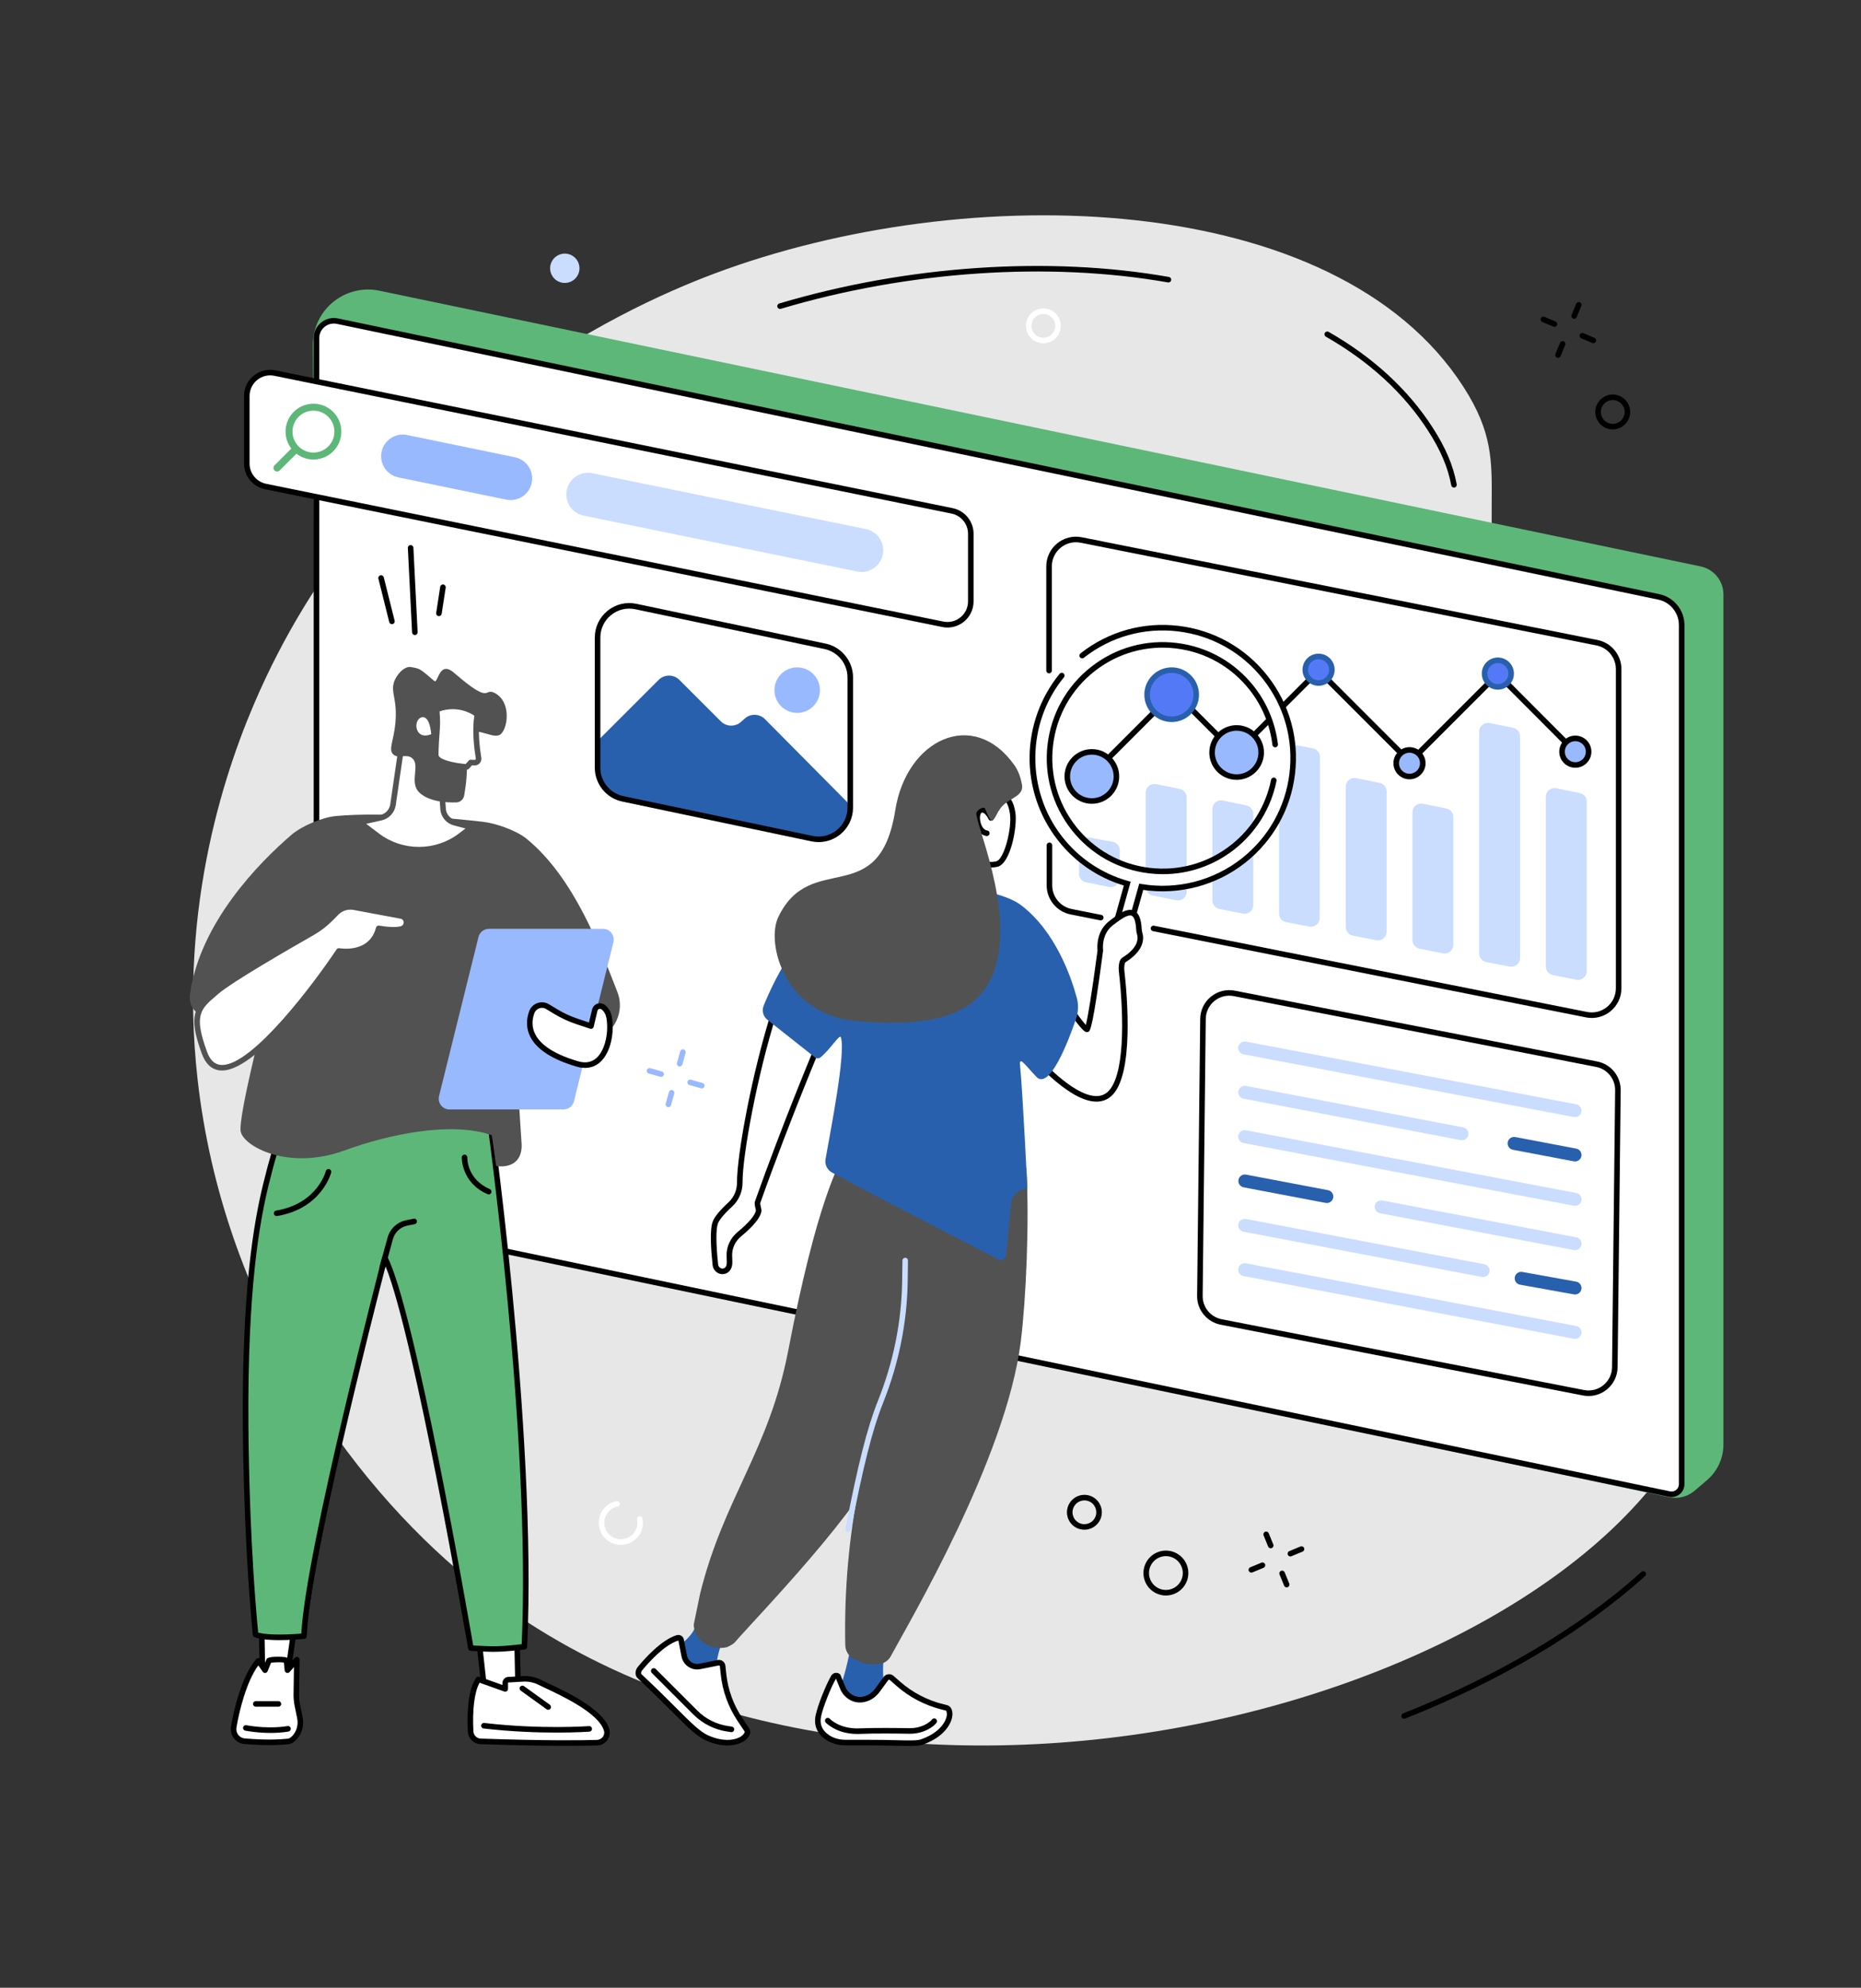 <?xml version="1.0" encoding="UTF-8" standalone="no"?>
<!DOCTYPE svg PUBLIC "-//W3C//DTD SVG 1.1//EN" "http://www.w3.org/Graphics/SVG/1.1/DTD/svg11.dtd">
<svg width="100%" height="100%" viewBox="0 0 221 236" version="1.1" xmlns="http://www.w3.org/2000/svg" xmlns:xlink="http://www.w3.org/1999/xlink" xml:space="preserve" xmlns:serif="http://www.serif.com/" style="fill-rule:evenodd;clip-rule:evenodd;stroke-linejoin:round;stroke-miterlimit:2;">
    <rect x="0" y="0" width="221" height="236" fill="#333333" stroke="none"/>
    <g transform="matrix(1,0,0,1,-21329,-9343)">
        <rect id="Mesa-de-trabajo9" serif:id="Mesa de trabajo9" x="21329" y="9343" width="221" height="236" style="fill:none;"/>
        <g id="Mesa-de-trabajo91" serif:id="Mesa de trabajo9">
            <g transform="matrix(0.32,0,0,0.32,20826.6,8902.43)">
                <g transform="matrix(0.311,0,0,0.311,1666.44,1895.21)">
                    <path d="M0,-843.064C-39.431,-755.503 -97.797,-587.869 -74.338,-379.37C-44.241,-111.861 104.769,99.039 249.715,217.55C730.691,610.808 1611.17,356.753 1727.77,-13.688C1748.92,-80.895 1742.97,-145.711 1735.65,-225.47C1712.38,-479.143 1589.78,-554.543 1507.32,-823.89C1432.29,-1069.01 1506.27,-1096.59 1436.1,-1205.57C1283.89,-1441.96 844.519,-1453.87 542.197,-1340.54C426.074,-1297.01 144.29,-1163.48 0,-843.064" style="fill:rgb(231,231,231);fill-rule:nonzero;"/>
                </g>
                <g transform="matrix(0.311,0,0,0.311,2203.48,1490.63)">
                    <path d="M0,1399.72L-14.861,1412.39C-23.247,1419.53 -34.473,1422.38 -45.251,1420.1L-1656.16,1079.53L-1663.56,45.682C-1663.72,22.365 -1651.55,0.697 -1631.55,-11.291C-1617.34,-19.806 -1600.45,-22.657 -1584.23,-19.274L-7.652,309.648C8.223,312.96 19.597,326.952 19.597,343.168L19.597,1357.28C19.597,1373.62 12.434,1389.13 0,1399.72" style="fill:rgb(93,183,121);fill-rule:nonzero;"/>
                </g>
                <g transform="matrix(0.311,0,0,0.311,2189.18,1495.66)">
                    <path d="M0,1400.45L-1614.53,1063.61L-1614.53,21.447C-1614.53,8.278 -1602.43,-1.562 -1589.54,1.128L-12.73,330.096C3.144,333.408 14.519,347.401 14.519,363.616L14.519,1388.64C14.519,1396.29 7.487,1402.01 0,1400.45" style="fill:white;fill-rule:nonzero;"/>
                </g>
                <g transform="matrix(0.311,0,0,0.311,1688.47,1601.17)">
                    <path d="M0,721.412L1611.9,1057.7C1614.49,1058.24 1617.15,1057.6 1619.19,1055.93C1621.25,1054.26 1622.42,1051.79 1622.42,1049.14L1622.42,24.114C1622.42,9.544 1612.07,-3.188 1597.81,-6.164L21.007,-335.132C15.842,-336.212 10.533,-334.921 6.439,-331.591C2.347,-328.264 0,-323.331 0,-318.057L0,721.412ZM1613.7,1064.51C1612.65,1064.51 1611.59,1064.4 1610.54,1064.19L-6.624,726.799L-6.624,-318.057C-6.624,-325.334 -3.385,-332.141 2.262,-336.732C7.908,-341.324 15.232,-343.102 22.359,-341.618L1599.16,-12.65C1616.48,-9.036 1629.05,6.424 1629.05,24.114L1629.05,1049.14C1629.05,1053.79 1626.98,1058.14 1623.37,1061.07C1620.6,1063.32 1617.2,1064.51 1613.7,1064.51" style="fill-rule:nonzero;"/>
                </g>
                <g transform="matrix(0.311,0,0,0.311,2157.54,1745.46)">
                    <path d="M0,476.424L-432.371,391.96C-447.232,389.057 -457.9,375.955 -457.73,360.814L-454.037,30.445C-453.818,10.845 -435.883,-3.758 -416.646,0L15.726,84.465C30.587,87.367 41.255,100.47 41.085,115.611L37.392,445.98C37.173,465.579 19.237,480.182 0,476.424" style="fill:white;fill-rule:nonzero;"/>
                </g>
                <g transform="matrix(0.311,0,0,0.311,2026.18,1892.26)">
                    <path d="M0,-469.646C-6.396,-469.646 -12.634,-467.46 -17.692,-463.341C-24.172,-458.066 -27.942,-450.247 -28.035,-441.892L-31.729,-111.522C-31.882,-97.977 -22.343,-86.262 -9.046,-83.662L423.326,0.802C431.518,2.409 439.946,0.295 446.424,-4.979C452.905,-10.255 456.677,-18.074 456.77,-26.429L460.463,-356.798C460.613,-370.344 451.074,-382.061 437.779,-384.659L5.407,-469.123C3.609,-469.474 1.798,-469.646 0,-469.646M428.74,7.95C426.518,7.95 424.279,7.737 422.054,7.301L422.057,7.303L-10.315,-77.161C-26.75,-80.374 -38.54,-94.854 -38.353,-111.595L-34.659,-441.965C-34.543,-452.293 -29.884,-461.958 -21.875,-468.478C-13.865,-474.999 -3.468,-477.596 6.68,-475.624L439.05,-391.161C455.482,-387.948 467.272,-373.466 467.087,-356.725L463.394,-26.356C463.276,-16.027 458.617,-6.363 450.606,0.158C444.355,5.246 436.643,7.95 428.74,7.95" style="fill-rule:nonzero;"/>
                </g>
                <g transform="matrix(0.311,0,0,0.311,2154.5,1762.98)">
                    <path d="M0,90.926C-0.479,90.926 -0.962,90.881 -1.449,90.788L-395.645,15.978C-399.839,15.183 -402.593,11.138 -401.797,6.946C-401.001,2.752 -396.951,0 -392.765,0.794L1.432,75.604C5.626,76.4 8.379,80.445 7.584,84.637C6.881,88.343 3.64,90.926 0,90.926" style="fill:rgb(202,221,255);fill-rule:nonzero;"/>
                </g>
                <g transform="matrix(0.311,0,0,0.311,2154.5,1798.4)">
                    <path d="M0,29.913C-0.479,29.913 -0.962,29.867 -1.449,29.775L-74.159,15.975C-78.353,15.18 -81.106,11.135 -80.311,6.942C-79.515,2.749 -75.468,0 -71.278,0.791L1.432,14.591C5.626,15.387 8.379,19.432 7.584,23.623C6.881,27.33 3.638,29.913 0,29.913" style="fill:rgb(41,96,173);fill-rule:nonzero;"/>
                </g>
                <g transform="matrix(0.311,0,0,0.311,2112.55,1779.44)">
                    <path d="M0,65.563C-0.481,65.563 -0.969,65.517 -1.458,65.424L-260.657,15.983C-264.85,15.183 -267.599,11.135 -266.801,6.942C-266,2.75 -261.953,0 -257.76,0.798L1.439,50.241C5.632,51.041 8.381,55.088 7.583,59.282C6.876,62.984 3.635,65.563 0,65.563" style="fill:rgb(202,221,255);fill-rule:nonzero;"/>
                </g>
                <g transform="matrix(0.311,0,0,0.311,2154.5,1795.89)">
                    <path d="M0,90.926C-0.479,90.926 -0.962,90.881 -1.449,90.788L-395.645,15.978C-399.839,15.183 -402.593,11.137 -401.797,6.946C-401.001,2.752 -396.958,0 -392.765,0.794L1.432,75.604C5.626,76.4 8.379,80.445 7.584,84.636C6.881,88.343 3.638,90.926 0,90.926" style="fill:rgb(202,221,255);fill-rule:nonzero;"/>
                </g>
                <g transform="matrix(0.311,0,0,0.311,2154.5,1821.95)">
                    <path d="M0,60.019C-0.479,60.019 -0.962,59.973 -1.449,59.88L-232.747,15.985C-236.94,15.189 -239.694,11.144 -238.898,6.952C-238.103,2.758 -234.058,0 -229.866,0.8L1.432,44.697C5.626,45.492 8.379,49.538 7.584,53.729C6.881,57.435 3.64,60.019 0,60.019" style="fill:rgb(202,221,255);fill-rule:nonzero;"/>
                </g>
                <g transform="matrix(0.311,0,0,0.311,2062.4,1812.34)">
                    <path d="M0,34.683C-0.479,34.683 -0.962,34.637 -1.449,34.545L-99.285,15.978C-103.479,15.182 -106.233,11.137 -105.438,6.946C-104.642,2.751 -100.599,0 -96.405,0.793L1.432,19.361C5.625,20.157 8.379,24.202 7.583,28.393C6.881,32.1 3.638,34.683 0,34.683" style="fill:rgb(41,96,173);fill-rule:nonzero;"/>
                </g>
                <g transform="matrix(0.311,0,0,0.311,2154.5,1848.46)">
                    <path d="M0,27.655C-0.455,27.655 -0.914,27.614 -1.376,27.53L-65.638,15.972C-69.84,15.218 -72.632,11.201 -71.875,7.001C-71.123,2.799 -67.082,0 -62.903,0.762L1.358,12.32C5.561,13.075 8.354,17.092 7.597,21.292C6.926,25.031 3.67,27.655 0,27.655" style="fill:rgb(41,96,173);fill-rule:nonzero;"/>
                </g>
                <g transform="matrix(0.311,0,0,0.311,2120.39,1828.8)">
                    <path d="M0,70.101C-0.479,70.101 -0.961,70.056 -1.449,69.963L-285.901,15.978C-290.096,15.182 -292.85,11.137 -292.054,6.946C-291.258,2.751 -287.208,0 -283.021,0.794L1.432,54.779C5.626,55.575 8.379,59.62 7.584,63.812C6.881,67.518 3.638,70.101 0,70.101" style="fill:rgb(202,221,255);fill-rule:nonzero;"/>
                </g>
                <g transform="matrix(0.311,0,0,0.311,2154.5,1845.25)">
                    <path d="M0,90.926C-0.479,90.926 -0.962,90.88 -1.449,90.787L-395.645,15.976C-399.839,15.18 -402.593,11.135 -401.797,6.943C-401.001,2.749 -396.951,0 -392.765,0.791L1.432,75.604C5.626,76.399 8.379,80.445 7.584,84.636C6.881,88.342 3.638,90.926 0,90.926" style="fill:rgb(202,221,255);fill-rule:nonzero;"/>
                </g>
                <g transform="matrix(0.311,0,0,0.311,2158.76,1577.13)">
                    <path d="M0,566.293L-615.476,443.742C-630.491,440.752 -641.305,427.573 -641.305,412.262L-641.305,31.48C-641.305,11.236 -622.793,-3.953 -602.939,-0L12.536,122.552C27.552,125.542 38.365,138.721 38.365,154.031L38.365,534.814C38.365,555.058 19.854,570.246 0,566.293" style="fill:white;fill-rule:nonzero;"/>
                </g>
                <g transform="matrix(0.311,0,0,0.311,1978.5,1689.37)">
                    <path d="M0,92.916C-0.215,92.916 -0.434,92.896 -0.65,92.851L-36.073,85.798C-52.584,82.512 -64.567,67.908 -64.567,51.072L-64.567,3.312C-64.567,1.483 -63.084,0 -61.256,0C-59.428,0 -57.943,1.483 -57.943,3.312L-57.943,51.072C-57.943,64.758 -48.202,76.632 -34.779,79.304L0.643,86.357C2.437,86.712 3.602,88.457 3.243,90.251C2.931,91.827 1.546,92.916 0,92.916" style="fill-rule:nonzero;"/>
                </g>
                <g transform="matrix(0.311,0,0,0.311,2160.72,1575.47)">
                    <path d="M0,575.556C-2.313,575.556 -4.645,575.329 -6.963,574.867L-523.664,471.984C-525.458,471.628 -526.622,469.884 -526.265,468.09C-525.909,466.294 -524.147,465.123 -522.37,465.49L-5.669,568.371C2.822,570.067 11.522,567.882 18.211,562.395C24.9,556.905 28.738,548.793 28.738,540.14L28.738,159.358C28.738,145.673 18.996,133.798 5.573,131.127L-609.902,8.574C-618.387,6.889 -627.094,9.063 -633.782,14.553C-640.473,20.042 -644.309,28.154 -644.309,36.807L-644.309,161.105C-644.309,162.933 -645.793,164.417 -647.621,164.417C-649.449,164.417 -650.933,162.933 -650.933,161.105L-650.933,36.807C-650.933,26.162 -646.213,16.185 -637.984,9.432C-629.757,2.68 -619.054,0 -608.608,2.079L6.867,124.632C23.378,127.918 35.362,142.522 35.362,159.358L35.362,540.14C35.362,550.785 30.642,560.762 22.412,567.516C16.01,572.768 8.107,575.556 0,575.556" style="fill-rule:nonzero;"/>
                </g>
                <g transform="matrix(0.311,0,0,0.311,1981.57,1687.54)">
                    <path d="M0,58.941L-27.502,53.365C-32.329,52.387 -35.798,48.144 -35.798,43.219L-35.798,10.075C-35.798,3.597 -29.916,-1.289 -23.548,-0.102L4.417,5.111C9.37,6.035 12.939,10.392 12.87,15.431L12.408,48.938C12.319,55.422 6.356,60.23 0,58.941" style="fill:rgb(202,221,255);fill-rule:nonzero;"/>
                </g>
                <g transform="matrix(0.311,0,0,0.311,2006.51,1667.73)">
                    <path d="M0,138.467L-28.084,132.848C-32.923,131.88 -36.405,127.632 -36.405,122.697L-36.405,10.15C-36.405,3.618 -30.43,-1.282 -24.024,-0.002L4.059,5.609C8.899,6.576 12.383,10.825 12.383,15.76L12.383,128.316C12.383,134.849 6.406,139.749 0,138.467" style="fill:rgb(202,221,255);fill-rule:nonzero;"/>
                </g>
                <g transform="matrix(0.311,0,0,0.311,2031.26,1673.76)">
                    <path d="M0,135.003L-28.084,129.463C-32.935,128.506 -36.433,124.252 -36.433,119.307L-36.433,10.222C-36.433,3.647 -30.383,-1.262 -23.948,0.092L4.136,6.001C8.926,7.009 12.356,11.235 12.356,16.131L12.356,124.847C12.356,131.368 6.398,136.265 0,135.003" style="fill:rgb(202,221,255);fill-rule:nonzero;"/>
                </g>
                <g transform="matrix(0.311,0,0,0.311,2055.91,1652.75)">
                    <path d="M0,217.992L-27.66,212.79C-32.555,211.869 -36.1,207.596 -36.1,202.616L-36.1,10.211C-36.1,3.698 -30.157,-1.197 -23.765,0.05L4.301,5.525C9.171,6.474 12.682,10.746 12.671,15.707L12.266,207.84C12.252,214.316 6.364,219.189 0,217.992" style="fill:rgb(202,221,255);fill-rule:nonzero;"/>
                </g>
                <g transform="matrix(0.311,0,0,0.311,2080.77,1665.46)">
                    <path d="M0,193.444L-28.084,188.021C-32.954,187.081 -36.474,182.817 -36.474,177.857L-36.474,10.223C-36.474,3.671 -30.463,-1.233 -24.045,0.081L4.039,5.831C8.856,6.817 12.315,11.055 12.315,15.972L12.315,183.279C12.315,189.784 6.387,194.677 0,193.444" style="fill:rgb(202,221,255);fill-rule:nonzero;"/>
                </g>
                <g transform="matrix(0.311,0,0,0.311,2105.5,1674.98)">
                    <path d="M0,178.465L-28.083,172.892C-32.93,171.93 -36.42,167.678 -36.42,162.737L-36.42,10.171C-36.42,3.63 -30.43,-1.271 -24.019,0.024L4.065,5.695C8.895,6.671 12.368,10.916 12.368,15.843L12.368,168.311C12.368,174.837 6.402,179.736 0,178.465" style="fill:rgb(202,221,255);fill-rule:nonzero;"/>
                </g>
                <g transform="matrix(0.311,0,0,0.311,2130.27,1645.04)">
                    <path d="M0,290.541L-28.084,285.132C-32.956,284.193 -36.478,279.929 -36.478,274.966L-36.478,10.203C-36.478,3.671 -30.502,-1.229 -24.097,0.052L3.987,5.664C8.826,6.631 12.311,10.88 12.311,15.815L12.311,280.376C12.311,286.878 6.386,291.77 0,290.541" style="fill:rgb(202,221,255);fill-rule:nonzero;"/>
                </g>
                <g transform="matrix(0.311,0,0,0.311,2155,1669.23)">
                    <path d="M0,228.468L-28.083,222.905C-32.931,221.945 -36.424,217.692 -36.424,212.749L-36.424,10.177C-36.424,3.634 -30.429,-1.268 -24.016,0.031L4.068,5.723C8.895,6.701 12.364,10.945 12.364,15.869L12.364,218.313C12.364,224.838 6.4,229.736 0,228.468" style="fill:rgb(202,221,255);fill-rule:nonzero;"/>
                </g>
                <g transform="matrix(0.311,0,0,0.311,1974.57,1624.12)">
                    <path d="M0,134.087C-0.848,134.087 -1.695,133.764 -2.342,133.117C-3.636,131.823 -3.636,129.727 -2.342,128.434L100.408,25.685L173.625,98.902L272.526,0L381.543,109.019L486.31,4.253L582.88,101.09C584.172,102.386 584.167,104.484 582.873,105.776C581.575,107.07 579.478,107.063 578.187,105.769L486.301,13.628L381.543,118.385L272.526,9.367L173.625,108.269L100.408,35.052L2.341,133.117C1.694,133.764 0.847,134.087 0,134.087" style="fill-rule:nonzero;"/>
                </g>
                <g transform="matrix(0,-0.311,-0.311,0,1975.19,1655.75)">
                    <path d="M-29.305,-29.305C-45.49,-29.305 -58.612,-16.185 -58.612,0.001C-58.612,16.186 -45.49,29.305 -29.305,29.305C-13.121,29.305 0.001,16.186 0.001,0.001C0.001,-16.185 -13.121,-29.305 -29.305,-29.305" style="fill:rgb(153,185,255);fill-rule:nonzero;"/>
                </g>
                <g transform="matrix(0.311,0,0,0.311,1975.19,1672.94)">
                    <path d="M0,-51.986C-14.332,-51.986 -25.993,-40.325 -25.993,-25.993C-25.993,-11.661 -14.332,-0 0,-0C14.335,-0 25.996,-11.661 25.996,-25.993C25.996,-40.325 14.335,-51.986 0,-51.986M0,6.624C-17.984,6.624 -32.617,-8.008 -32.617,-25.993C-32.617,-43.978 -17.984,-58.61 0,-58.61C17.987,-58.61 32.619,-43.978 32.619,-25.993C32.619,-8.008 17.987,6.624 0,6.624" style="fill-rule:nonzero;"/>
                </g>
                <g transform="matrix(0,-0.311,-0.311,0,2028.92,1646.87)">
                    <path d="M-29.305,-29.305C-45.49,-29.305 -58.612,-16.185 -58.612,0.001C-58.612,16.186 -45.49,29.305 -29.305,29.305C-13.119,29.305 0.001,16.186 0.001,0.001C0.001,-16.185 -13.119,-29.305 -29.305,-29.305" style="fill:rgb(153,185,255);fill-rule:nonzero;"/>
                </g>
                <g transform="matrix(0.311,0,0,0.311,2028.92,1664.06)">
                    <path d="M0,-51.988C-14.332,-51.988 -25.993,-40.327 -25.993,-25.993C-25.993,-11.661 -14.332,0 0,0C14.335,0 25.996,-11.661 25.996,-25.993C25.996,-40.327 14.335,-51.988 0,-51.988M0,6.624C-17.984,6.624 -32.617,-8.008 -32.617,-25.993C-32.617,-43.98 -17.984,-58.612 0,-58.612C17.987,-58.612 32.619,-43.98 32.619,-25.993C32.619,-8.008 17.987,6.624 0,6.624" style="fill-rule:nonzero;"/>
                </g>
                <g transform="matrix(0,-0.311,-0.311,0,2004.81,1625.42)">
                    <path d="M-29.305,-29.305C-45.49,-29.305 -58.612,-16.185 -58.612,0.001C-58.612,16.185 -45.49,29.305 -29.305,29.305C-13.121,29.305 0.001,16.185 0.001,0.001C0.001,-16.185 -13.121,-29.305 -29.305,-29.305" style="fill:rgb(84,121,247);fill-rule:nonzero;"/>
                </g>
                <g transform="matrix(0.311,0,0,0.311,2004.81,1642.61)">
                    <path d="M0,-51.989C-14.335,-51.989 -25.995,-40.328 -25.995,-25.993C-25.995,-11.661 -14.335,-0 0,-0C14.332,-0 25.993,-11.661 25.993,-25.993C25.993,-40.328 14.332,-51.989 0,-51.989M0,6.624C-17.987,6.624 -32.619,-8.009 -32.619,-25.993C-32.619,-43.981 -17.987,-58.613 0,-58.613C17.984,-58.613 32.617,-43.981 32.617,-25.993C32.617,-8.009 17.984,6.624 0,6.624" style="fill:rgb(41,96,173);fill-rule:nonzero;"/>
                </g>
                <g transform="matrix(0,-0.311,-0.311,0,2093.07,1655.03)">
                    <path d="M-15.867,-15.867C-24.63,-15.867 -31.734,-8.763 -31.734,0C-31.734,8.763 -24.63,15.867 -15.867,15.867C-7.104,15.867 0,8.763 0,0C0,-8.763 -7.104,-15.867 -15.867,-15.867" style="fill:rgb(153,185,255);fill-rule:nonzero;"/>
                </g>
                <g transform="matrix(0.311,0,0,0.311,2093.07,1663.86)">
                    <path d="M0,-25.109C-6.921,-25.109 -12.553,-19.477 -12.553,-12.556C-12.553,-5.632 -6.921,0 0,0C6.924,0 12.556,-5.632 12.556,-12.556C12.556,-19.477 6.924,-25.109 0,-25.109M0,6.624C-10.573,6.624 -19.177,-1.98 -19.177,-12.556C-19.177,-23.13 -10.573,-31.733 0,-31.733C10.576,-31.733 19.18,-23.13 19.18,-12.556C19.18,-1.98 10.576,6.624 0,6.624" style="fill-rule:nonzero;"/>
                </g>
                <g transform="matrix(0,-0.311,-0.311,0,2059.33,1620.34)">
                    <path d="M-15.867,-15.867C-24.63,-15.867 -31.734,-8.763 -31.734,-0C-31.734,8.764 -24.63,15.867 -15.867,15.867C-7.104,15.867 0.001,8.764 0.001,-0C0.001,-8.763 -7.104,-15.867 -15.867,-15.867" style="fill:rgb(84,121,247);fill-rule:nonzero;"/>
                </g>
                <g transform="matrix(0.311,0,0,0.311,2059.33,1629.17)">
                    <path d="M0,-25.111C-6.922,-25.111 -12.554,-19.479 -12.554,-12.555C-12.554,-5.632 -6.922,0 0,0C6.924,0 12.556,-5.632 12.556,-12.555C12.556,-19.479 6.924,-25.111 0,-25.111M0,6.624C-10.574,6.624 -19.178,-1.979 -19.178,-12.555C-19.178,-23.132 -10.574,-31.735 0,-31.735C10.576,-31.735 19.18,-23.132 19.18,-12.555C19.18,-1.979 10.576,6.624 0,6.624" style="fill:rgb(41,96,173);fill-rule:nonzero;"/>
                </g>
                <g transform="matrix(0,-0.311,-0.311,0,2154.61,1650.75)">
                    <path d="M-15.867,-15.867C-24.63,-15.867 -31.734,-8.763 -31.734,0.001C-31.734,8.764 -24.63,15.867 -15.867,15.867C-7.104,15.867 0.001,8.764 0.001,0.001C0.001,-8.763 -7.104,-15.867 -15.867,-15.867" style="fill:rgb(153,185,255);fill-rule:nonzero;"/>
                </g>
                <g transform="matrix(0.311,0,0,0.311,2154.61,1659.58)">
                    <path d="M0,-25.109C-6.924,-25.109 -12.556,-19.477 -12.556,-12.554C-12.556,-5.632 -6.924,0 0,0C6.924,0 12.556,-5.632 12.556,-12.554C12.556,-19.477 6.924,-25.109 0,-25.109M0,6.624C-10.576,6.624 -19.18,-1.98 -19.18,-12.554C-19.18,-23.13 -10.576,-31.733 0,-31.733C10.576,-31.733 19.18,-23.13 19.18,-12.554C19.18,-1.98 10.576,6.624 0,6.624" style="fill-rule:nonzero;"/>
                </g>
                <g transform="matrix(0,-0.311,-0.311,0,2125.86,1621.76)">
                    <path d="M-15.867,-15.867C-24.63,-15.867 -31.734,-8.763 -31.734,-0C-31.734,8.764 -24.63,15.867 -15.867,15.867C-7.104,15.867 0.001,8.764 0.001,-0C0.001,-8.763 -7.104,-15.867 -15.867,-15.867" style="fill:rgb(84,121,247);fill-rule:nonzero;"/>
                </g>
                <g transform="matrix(0.311,0,0,0.311,2125.86,1630.6)">
                    <path d="M0,-25.109C-6.924,-25.109 -12.556,-19.477 -12.556,-12.553C-12.556,-5.632 -6.924,0 0,0C6.922,0 12.554,-5.632 12.554,-12.553C12.554,-19.477 6.922,-25.109 0,-25.109M0,6.624C-10.576,6.624 -19.18,-1.979 -19.18,-12.553C-19.18,-23.13 -10.576,-31.733 0,-31.733C10.574,-31.733 19.178,-23.13 19.178,-12.553C19.178,-1.979 10.574,6.624 0,6.624" style="fill:rgb(41,96,173);fill-rule:nonzero;"/>
                </g>
                <g transform="matrix(0.311,0,0,0.311,1871.36,1601.81)">
                    <path d="M0,276.921L-225.89,229.425C-243.395,225.744 -255.928,210.303 -255.928,192.415L-255.928,37.01C-255.928,12.992 -233.831,-4.942 -210.326,0L15.564,47.496C33.069,51.177 45.602,66.619 45.602,84.507L45.602,239.911C45.602,263.929 23.504,281.863 0,276.921" style="fill:white;fill-rule:nonzero;"/>
                </g>
                <g transform="matrix(0.311,0,0,0.311,1791.98,1654.26)">
                    <path d="M0,25.736L0,-8.993L72.169,-81.101C79.01,-87.935 90.094,-87.934 96.934,-81.098L146.384,-31.672C152.953,-25.106 163.504,-24.809 170.433,-30.993L174.938,-35.015C181.889,-41.22 192.479,-40.898 199.04,-34.283L300.115,67.62L300.089,75.036C300.014,97.193 279.575,113.671 257.906,109.043L27.608,59.863C11.507,56.424 0,42.2 0,25.736" style="fill:rgb(41,96,173);fill-rule:nonzero;"/>
                </g>
                <g transform="matrix(0.311,0,0,0.311,1871.57,1602.3)">
                    <path d="M0,272.112C10.219,274.258 20.734,271.72 28.845,265.137C36.955,258.554 41.607,248.788 41.607,238.341L41.607,82.939C41.607,66.711 30.081,52.509 14.201,49.17L-211.689,1.673C-221.912,-0.479 -232.427,2.065 -240.535,8.648C-248.646,15.231 -253.298,24.999 -253.298,35.443L-253.298,190.846C-253.298,207.074 -241.771,221.275 -225.89,224.615L0,272.112ZM7.162,279.485C4.329,279.485 1.474,279.191 -1.363,278.594L-227.253,231.097C-246.183,227.116 -259.922,210.19 -259.922,190.846L-259.922,35.443C-259.922,22.993 -254.377,11.352 -244.71,3.505C-235.043,-4.339 -222.508,-7.373 -210.327,-4.809L15.563,42.688C34.493,46.669 48.231,63.595 48.231,82.939L48.231,238.341C48.231,250.792 42.687,262.433 33.019,270.279C25.603,276.298 16.499,279.485 7.162,279.485" style="fill-rule:nonzero;"/>
                </g>
                <g transform="matrix(0,-0.311,-0.311,0,1865.84,1624.39)">
                    <path d="M-27.164,-27.163C-42.164,-27.163 -54.326,-15.001 -54.326,0.002C-54.326,15.003 -42.164,27.164 -27.164,27.164C-12.161,27.164 0.001,15.003 0.001,0.002C0.001,-15.001 -12.161,-27.163 -27.164,-27.163" style="fill:rgb(153,185,255);fill-rule:nonzero;"/>
                </g>
                <g transform="matrix(0.311,0,0,0.311,1919.87,1515.2)">
                    <path d="M0,299.7L-808.187,135.316C-821.17,132.676 -830.499,121.258 -830.499,108.009L-830.499,27.307C-830.499,9.685 -814.346,-3.512 -797.078,0L11.108,164.384C24.092,167.024 33.421,178.442 33.421,191.691L33.421,272.392C33.421,290.014 17.269,303.212 0,299.7" style="fill:white;fill-rule:nonzero;"/>
                </g>
                <g transform="matrix(0.311,0,0,0.311,1920.08,1515.82)">
                    <path d="M0,294.453C7.257,295.934 14.7,294.089 20.432,289.406C26.163,284.722 29.45,277.792 29.45,270.39L29.45,189.689C29.45,178.062 21.182,167.943 9.79,165.628L-798.396,1.244C-805.652,-0.231 -813.098,1.608 -818.829,6.291C-824.559,10.974 -827.846,17.905 -827.846,25.305L-827.846,106.008C-827.846,117.632 -819.577,127.751 -808.186,130.069L0,294.453ZM4.938,301.575C2.857,301.575 0.764,301.368 -1.319,300.943L-809.505,136.559C-823.971,133.616 -834.47,120.767 -834.47,106.008L-834.47,25.305C-834.47,15.909 -830.296,7.109 -823.02,1.162C-815.743,-4.785 -806.286,-7.122 -797.077,-5.246L11.109,159.137C25.574,162.076 36.074,174.928 36.074,189.689L36.074,270.39C36.074,279.788 31.899,288.588 24.622,294.535C18.991,299.137 12.055,301.575 4.938,301.575" style="fill-rule:nonzero;"/>
                </g>
                <g transform="matrix(0.311,0,0,0.311,1888.14,1552.36)">
                    <path d="M0,117.224L-326.527,50.585C-338.395,48.163 -346.978,37.808 -347.155,25.697L-347.156,25.644C-347.397,9.177 -332.352,-3.293 -316.216,0L10.312,66.639C22.179,69.06 30.762,79.416 30.94,91.527L30.941,91.58C31.182,108.047 16.136,120.517 0,117.224" style="fill:rgb(202,221,255);fill-rule:nonzero;"/>
                </g>
                <g transform="matrix(0.311,0,0,0.311,1757.87,1538.18)">
                    <path d="M0,77.107L-128.646,50.585C-140.514,48.163 -149.096,37.808 -149.274,25.697L-149.275,25.644C-149.516,9.177 -134.47,-3.293 -118.334,0L10.312,26.522C22.179,28.943 30.762,39.298 30.939,51.409L30.94,51.463C31.182,67.93 16.136,80.4 0,77.107" style="fill:rgb(153,185,255);fill-rule:nonzero;"/>
                </g>
                <g transform="matrix(0.311,0,0,0.311,1691.82,1535)">
                    <path d="M0,23.85C-9.763,33.613 -25.591,33.613 -35.354,23.85C-45.117,14.087 -45.117,-1.741 -35.354,-11.504C-25.591,-21.267 -9.763,-21.267 0,-11.504C9.763,-1.741 9.763,14.087 0,23.85M5.863,-17.369C-7.137,-30.369 -28.217,-30.369 -41.218,-17.369C-53.17,-5.416 -54.104,13.349 -44.078,26.403L-64.124,46.448C-65.805,48.13 -65.805,50.856 -64.124,52.538C-62.443,54.219 -59.717,54.219 -58.035,52.538L-38.002,32.505C-24.944,42.606 -6.118,41.695 5.863,29.714C18.865,16.713 18.865,-4.367 5.863,-17.369" style="fill:rgb(93,183,121);fill-rule:nonzero;"/>
                </g>
                <g transform="matrix(0.311,0,0,0.311,2042.67,1665.19)">
                    <path d="M0,3.519C-6.402,35.613 -24.435,65.561 -53.271,86.477C-110.265,127.815 -190.555,117.936 -235.849,64.032C-286.17,4.145 -275.429,-85.574 -212.42,-131.895C-155.39,-173.82 -74.48,-164.093 -29.012,-109.846C-11.443,-88.885 -1.343,-64.282 1.665,-39.169L1.789,-38.173C3.52,-24.273 2.914,-10.182 0,3.519M-252.957,-121.525C-298.19,-66.338 -300.766,14.714 -254.859,73.155C-233.71,100.079 -205.453,118.109 -174.845,126.742L-192.614,190.303C-193.859,194.754 -191.642,199.676 -187.261,201.152C-182.589,202.726 -177.612,200.052 -176.302,195.364L-158.169,130.503C-114.391,137.816 -67.663,126.492 -30.949,94.958C30.749,41.965 40.895,-50.998 -7.828,-116.122C-60.354,-186.329 -160.046,-199.207 -228.611,-145.347L-228.696,-145.284C-237.797,-138.471 -245.955,-130.482 -252.957,-121.525" style="fill:white;fill-rule:nonzero;"/>
                </g>
                <g transform="matrix(0.311,0,0,0.311,2001.59,1635.24)">
                    <path d="M0,211.833C-5.569,211.833 -11.171,211.501 -16.786,210.826C-53.493,206.416 -86.287,187.975 -109.126,158.9C-131.965,129.825 -142.114,93.597 -137.705,56.887C-133.295,20.18 -114.854,-12.614 -85.778,-35.453C-56.702,-58.294 -20.467,-68.448 16.234,-64.032C52.941,-59.622 85.735,-41.18 108.574,-12.105C124.27,7.874 134.156,31.703 137.161,56.805C137.38,58.623 136.083,60.27 134.268,60.488C132.461,60.729 130.801,59.41 130.585,57.594C127.722,33.697 118.31,11.011 103.365,-8.013C81.619,-35.697 50.396,-53.257 15.443,-57.455C-19.499,-61.643 -54.003,-51.989 -81.687,-30.244C-109.37,-8.498 -126.931,22.726 -131.128,57.678C-135.326,92.628 -125.662,127.124 -103.917,154.808C-82.171,182.491 -50.947,200.051 -15.995,204.25C18.951,208.437 53.451,198.784 81.135,177.038C105.838,157.634 122.823,130.004 128.962,99.239C129.319,97.445 131.063,96.279 132.857,96.641C134.649,96.999 135.813,98.744 135.456,100.538C129.011,132.849 111.171,161.867 85.227,182.248C60.599,201.593 30.836,211.833 0,211.833M-52.32,301.284C-53.373,301.284 -54.442,301.144 -55.503,300.846C-61.797,299.087 -65.484,292.536 -63.725,286.244L-46.708,225.37C-77.922,215.876 -105.025,197.326 -125.255,171.57C-147.727,142.963 -159.778,107.213 -159.187,70.911C-158.607,35.126 -145.866,0.263 -123.31,-27.257C-122.147,-28.667 -120.064,-28.879 -118.648,-27.719C-117.233,-26.559 -117.026,-24.472 -118.187,-23.057C-163.021,31.642 -163.802,111.774 -120.045,167.478C-100.006,192.992 -72.928,211.128 -41.738,219.925L-38.558,220.822L-57.347,288.03C-58.123,290.803 -56.495,293.692 -53.72,294.468C-50.949,295.231 -48.058,293.616 -47.281,290.841L-28.35,223.116L-25.415,223.606C16.754,230.648 60.213,219.557 93.805,193.166C125.796,168.038 146.086,131.954 150.939,91.563C155.791,51.171 144.624,11.309 119.493,-20.683C94.365,-52.675 58.28,-72.965 17.888,-77.819C-22.493,-82.67 -62.364,-71.505 -94.356,-46.372C-95.794,-45.245 -97.877,-45.49 -99.007,-46.931C-100.137,-48.369 -99.887,-50.452 -98.448,-51.582C-65.066,-77.804 -23.473,-89.451 18.68,-84.395C60.827,-79.332 98.481,-58.158 124.703,-24.775C150.927,8.609 162.579,50.205 157.517,92.353C152.453,134.5 131.279,172.154 97.896,198.376C63.626,225.299 19.522,236.966 -23.565,230.603L-40.903,292.627C-42.365,297.854 -47.137,301.284 -52.32,301.284" style="fill-rule:nonzero;"/>
                </g>
                <g transform="matrix(0.311,0,0,0.311,1899.35,2007.72)">
                    <path d="M0,-81.522C0,-81.522 -12.789,-23.628 1.353,-7.089L5.74,0L-61.381,-4.284L-58.058,-11.599C-52.146,-24.617 -41.977,-65.013 -42.955,-78.769L0,-81.522Z" style="fill:rgb(41,96,173);fill-rule:nonzero;"/>
                </g>
                <g transform="matrix(0.311,0,0,0.311,1900.89,2022.9)">
                    <path d="M0,-75.759L7.702,-68.981C23.061,-55.464 41.476,-45.883 61.36,-41.066L65.152,-40.147C66.598,-39.797 67.775,-38.754 68.298,-37.363L68.564,-36.655C71.52,-28.787 64.446,-9.167 35.637,0.755C28.157,3.331 8.148,1.407 -21.583,1.386C-34.478,1.377 -47.771,1.346 -55.477,1.327C-63.042,1.307 -70.532,-0.712 -76.803,-4.944C-83.811,-9.673 -90.158,-17.609 -87.515,-30.433C-84.924,-43.007 -74.712,-67.628 -69.19,-76.893C-68.122,-78.685 -65.797,-79.09 -64.117,-77.854L-58.392,-63.946C-54.517,-54.53 -44.807,-48.478 -34.742,-50.012C-34.111,-50.108 -33.473,-50.229 -32.829,-50.374C-26.37,-51.842 -20.804,-55.923 -16.901,-61.275L-6.895,-75.001C-5.268,-77.233 -2.074,-77.584 0,-75.759" style="fill:white;fill-rule:nonzero;"/>
                </g>
                <g transform="matrix(0.311,0,0,0.311,1879.39,2022.95)">
                    <path d="M0,-77.068L2.501,-75.578L2.438,-75.731L0,-77.068ZM2.692,-75.114C-2.928,-65.549 -12.658,-41.7 -15.082,-29.939C-16.977,-20.743 -13.841,-13.317 -5.76,-7.864C-0.259,-4.151 6.478,-2.18 13.722,-2.161C21.426,-2.141 34.718,-2.111 47.61,-2.1C57.743,-2.094 66.643,-1.87 74.497,-1.672C88.939,-1.309 99.373,-1.047 103.748,-2.551C123.124,-9.224 130.436,-19.613 133.071,-25.211C135.331,-30.01 135.37,-33.76 134.654,-35.667L134.388,-36.372C134.25,-36.738 133.942,-37.011 133.565,-37.102L129.771,-38.021C109.444,-42.948 90.402,-52.853 74.704,-66.671L67.001,-73.448C66.602,-73.801 66.167,-73.823 65.936,-73.784C65.709,-73.76 65.284,-73.655 64.971,-73.225L54.964,-59.499C50.388,-53.222 44.043,-48.899 37.094,-47.321C36.373,-47.157 35.658,-47.021 34.951,-46.913C23.519,-45.169 12.318,-51.726 7.735,-62.858L2.692,-75.114ZM89.974,5.233C85.514,5.233 80.308,5.101 74.33,4.951C66.514,4.754 57.656,4.53 47.605,4.524C34.708,4.513 21.411,4.483 13.705,4.463C5.142,4.442 -2.871,2.077 -9.466,-2.375C-19.838,-9.374 -24.023,-19.368 -21.57,-31.276C-18.962,-43.929 -8.811,-68.755 -2.845,-78.762C-1.872,-80.395 -0.255,-81.547 1.593,-81.92C3.478,-82.301 5.461,-81.852 7.035,-80.699L7.783,-80.149L13.861,-65.381C17.222,-57.212 25.665,-52.209 33.949,-53.46C34.499,-53.546 35.06,-53.651 35.627,-53.781C41.015,-55.004 45.98,-58.421 49.613,-63.402L59.62,-77.129C60.942,-78.942 62.981,-80.124 65.212,-80.369C67.447,-80.619 69.691,-79.906 71.378,-78.42L79.08,-71.643C93.975,-58.533 112.043,-49.134 131.331,-44.46L135.122,-43.541C137.633,-42.933 139.677,-41.126 140.587,-38.705L140.854,-37.998C142.421,-33.825 141.769,-28.136 139.064,-22.39C135.984,-15.846 127.582,-3.755 105.905,3.71C102.497,4.886 97.221,5.233 89.974,5.233" style="fill-rule:nonzero;"/>
                </g>
                <g transform="matrix(0.311,0,0,0.311,1888.13,2014.03)">
                    <path d="M0,19.572C-24.772,19.572 -37.094,6.497 -37.626,5.919C-38.865,4.573 -38.776,2.477 -37.431,1.24C-36.086,0 -33.999,0.091 -32.757,1.427C-32.241,1.979 -20.731,13.925 2.777,12.887C20.918,12.118 47.757,12.43 62.14,12.689C70.394,12.793 78.149,10.645 84.574,6.347C86.654,4.959 88.213,3.594 89.208,2.294C90.319,0.839 92.4,0.565 93.852,1.675C95.304,2.788 95.581,4.866 94.47,6.317C93.031,8.198 90.94,10.06 88.256,11.854C80.704,16.907 71.643,19.468 62.021,19.313C47.714,19.056 21.025,18.742 3.06,19.507C2.021,19.551 0.998,19.572 0,19.572" style="fill-rule:nonzero;"/>
                </g>
                <g transform="matrix(0.311,0,0,0.311,1839.92,1999.68)">
                    <path d="M0,-59.013C0,-59.013 -17.597,-23.623 -12.117,-3.529L-11.118,4.455L-68.22,-30.855L-61.918,-34.891C-52.491,-44.293 -41.903,-50.813 -37.767,-63.468L0,-59.013Z" style="fill:rgb(41,96,173);fill-rule:nonzero;"/>
                </g>
                <g transform="matrix(0.311,0,0,0.311,1838.17,2014.61)">
                    <path d="M0,-63.304L1.039,-53.546C3.096,-34.219 9.822,-15.682 20.636,0.467L28.946,12.877C29.737,14.058 29.892,15.554 29.36,16.874L29.089,17.545C26.08,24.998 8.402,34.241 -18.312,22.588C-34.837,15.379 -51.52,-6.688 -99.096,-51.141C-101.554,-53.438 -100.771,-57.634 -98.633,-60.233C-90.839,-69.707 -71.34,-91.652 -53.925,-96.954C-51.987,-97.545 -49.957,-96.385 -49.568,-94.398L-45.823,-75.281C-44.143,-66.703 -35.809,-61.126 -27.238,-62.844L-5.347,-67.232C-2.756,-67.75 -0.28,-65.932 0,-63.304" style="fill:white;fill-rule:nonzero;"/>
                </g>
                <g transform="matrix(0.311,0,0,0.311,1821.75,2022.23)">
                    <path d="M0,-118.281C-16.736,-113.253 -35.822,-91.688 -43.258,-82.65C-44.517,-81.117 -44.886,-78.895 -44.015,-78.081C-26.542,-61.754 -13.249,-48.463 -2.568,-37.785C15.207,-20.013 25.935,-9.287 35.831,-4.969C53.75,2.849 65.579,0.272 71.035,-1.955C75.691,-3.859 78.118,-6.438 78.836,-8.217L79.106,-8.887C79.229,-9.189 79.194,-9.53 79.014,-9.798L70.703,-22.213C59.634,-38.74 52.669,-57.935 50.563,-77.717L49.524,-87.475C49.477,-87.924 49.207,-88.184 49.051,-88.299C48.895,-88.416 48.558,-88.586 48.121,-88.506L26.231,-84.118C21.221,-83.104 16.116,-84.125 11.863,-86.97C7.611,-89.815 4.729,-94.146 3.744,-99.167L0,-118.281ZM58.493,6.92C51.727,6.92 43.25,5.494 33.183,1.102C22.138,-3.715 11.7,-14.153 -7.251,-33.099C-17.896,-43.745 -31.146,-56.991 -48.538,-73.242C-52.441,-76.89 -51.52,-83.029 -48.374,-86.856C-40.555,-96.361 -20.394,-119.064 -2.072,-124.642C-0.233,-125.201 1.761,-124.962 3.398,-123.978C5.009,-123.011 6.14,-121.399 6.501,-119.553L10.246,-100.438C10.887,-97.161 12.771,-94.332 15.546,-92.475C18.324,-90.615 21.656,-89.955 24.929,-90.613L46.82,-95.001C48.968,-95.431 51.21,-94.933 52.974,-93.635C54.737,-92.342 55.88,-90.349 56.111,-88.177L57.151,-78.42C59.143,-59.699 65.732,-41.537 76.206,-25.898L84.517,-13.485C85.92,-11.393 86.194,-8.745 85.249,-6.406L84.979,-5.737C83.368,-1.751 79.199,1.864 73.54,4.177C70.325,5.49 65.267,6.92 58.493,6.92" style="fill-rule:nonzero;"/>
                </g>
                <g transform="matrix(0.311,0,0,0.311,1841.45,1995.6)">
                    <path d="M0,76.651C-0.159,76.651 -0.32,76.64 -0.482,76.617L-4.959,75.964C-20.166,73.742 -34.526,66.534 -45.395,55.665L-95.085,5.976C-96.378,4.683 -96.378,2.587 -95.085,1.294C-93.791,0 -91.695,0 -90.401,1.294L-40.711,50.981C-30.845,60.848 -17.808,67.392 -4.001,69.408L0.475,70.061C2.284,70.327 3.538,72.006 3.273,73.818C3.033,75.465 1.618,76.651 0,76.651" style="fill-rule:nonzero;"/>
                </g>
                <g transform="matrix(0.311,0,0,0.311,1909.62,1978.61)">
                    <path d="M0,-567.026C39.086,-556.277 63.294,-549.701 63.294,-549.701C63.294,-549.701 -14.565,-272.811 -37.108,-203.436C-57.542,-140.55 -191.455,-3.568 -215.201,24.161C-217.653,27.026 -224.617,29.916 -224.617,29.916C-238.276,33.186 -252.554,27.851 -260.723,16.426C-260.723,16.426 -265.024,6.83 -264.015,1.948L-256.583,-34.019C-228.352,-148.153 -174.361,-204.642 -151.484,-323.793C-116.957,-503.627 -91.146,-544.232 -85.378,-557.892C-67.51,-600.212 0,-567.026 0,-567.026" style="fill:rgb(82,82,82);fill-rule:nonzero;"/>
                </g>
                <g transform="matrix(0.311,0,0,0.311,1950.89,1991.59)">
                    <path d="M0,-583.05C3.724,-519.75 -0.354,-426.693 -6.71,-376.08C-24.202,-236.764 -140.405,-40.769 -161.83,-0.972C-164.573,4.122 -169.63,7.584 -175.379,8.233C-191.849,10.095 -197.958,6.032 -206.383,1.756C-212.431,-1.315 -215.961,-7.602 -216.104,-14.383C-218.995,-150.861 -189.659,-267.73 -159.23,-342.179C-147.494,-370.892 -134.649,-534.263 -136.242,-593.145L0,-583.05Z" style="fill:rgb(82,82,82);fill-rule:nonzero;"/>
                </g>
                <g transform="matrix(0.311,0,0,0.311,1884.77,1843.43)">
                    <path d="M0,327.204C-0.208,327.204 -0.419,327.184 -0.631,327.143C-2.427,326.796 -3.602,325.06 -3.255,323.265C11.521,246.703 22.728,202.535 35.424,170.815C53.96,124.509 63.701,76.309 64.378,27.554L64.715,3.267C64.742,1.437 66.266,0.052 68.074,0C69.902,0.025 71.364,1.528 71.339,3.356L71.002,27.644C70.313,77.216 60.413,126.214 41.574,173.277C29.044,204.58 17.94,248.398 3.248,324.519C2.943,326.104 1.556,327.204 0,327.204" style="fill:rgb(202,221,255);fill-rule:nonzero;"/>
                </g>
                <g transform="matrix(0.311,0,0,0.311,1851.17,1778.09)">
                    <path d="M0,143.677C-1.001,146.492 1.517,152.031 1.159,154.335C-0.145,162.736 -12.752,174.534 -22.024,182.202C-29.399,188.301 -33.75,197.368 -33.778,206.938C-33.785,209.194 -33.671,211.648 -33.537,214.294C-33.228,220.355 -35.187,223.572 -37.833,225.202C-43.031,228.406 -49.794,224.663 -50.453,218.593C-51.893,205.321 -54.271,177.813 -50.52,168.115C-48.053,161.739 -40.105,153.396 -32.661,146.56C-25.343,139.839 -21.293,130.304 -21.335,120.368C-21.483,86.01 -2.252,-14.311 20.324,-84.729L76.775,-53.64C76.775,-53.64 37.072,39.4 0,143.677" style="fill:white;fill-rule:nonzero;"/>
                </g>
                <g transform="matrix(0.311,0,0,0.311,1851.17,1777.41)">
                    <path d="M0,145.845L0.021,145.845L0,145.845ZM22.26,-77.712C-0.333,-5.849 -18.166,89.757 -18.024,122.523C-17.977,133.449 -22.495,143.889 -30.42,151.166C-42.153,161.944 -46.146,168.161 -47.431,171.48C-49.894,177.848 -49.792,196.139 -47.16,220.405C-46.958,222.268 -45.82,223.876 -44.114,224.711C-42.598,225.454 -40.94,225.397 -39.571,224.551C-37.557,223.312 -36.641,220.647 -36.845,216.631C-36.978,214.012 -37.097,211.463 -37.09,209.098C-37.059,198.545 -32.338,188.603 -24.136,181.82C-11.002,170.956 -2.976,161.544 -2.115,155.996C-2.086,155.554 -2.44,154.04 -2.674,153.04C-3.307,150.338 -4.023,147.275 -3.121,144.735C30.035,51.474 65.713,-33.792 72.559,-50.011L22.26,-77.712ZM-41.948,231.85C-43.669,231.85 -45.404,231.455 -47.027,230.659C-50.786,228.821 -53.298,225.254 -53.745,221.118C-55.743,202.708 -57.34,178.739 -53.608,169.091C-51.371,163.306 -45.077,155.634 -34.901,146.289C-28.346,140.269 -24.608,131.618 -24.648,122.553C-24.793,88.725 -6.172,-10.761 17.17,-83.571C17.472,-84.512 18.18,-85.272 19.1,-85.636C20.016,-86.005 21.053,-85.938 21.921,-85.46L78.372,-54.371C79.862,-53.551 80.488,-51.736 79.821,-50.171C79.424,-49.241 39.731,43.974 3.121,146.955C2.878,147.698 3.462,150.19 3.775,151.531C4.262,153.608 4.681,155.399 4.431,157.012C3.276,164.453 -4.916,174.516 -19.914,186.925C-26.595,192.449 -30.442,200.537 -30.466,209.115C-30.473,211.317 -30.357,213.768 -30.229,216.295C-29.81,224.534 -33.189,228.401 -36.096,230.192C-37.884,231.294 -39.906,231.85 -41.948,231.85" style="fill-rule:nonzero;"/>
                </g>
                <g transform="matrix(0.311,0,0,0.311,1978.33,1773.47)">
                    <path d="M0,-141.728C0,-141.728 -2.941,-162.233 12.844,-174.32C28.144,-186.034 44.418,-198.257 46.081,-166.954C46.171,-165.272 46.435,-163.598 46.948,-161.961C48.443,-157.198 49.986,-144.055 28.597,-130.691C27.353,-129.914 26.435,-128.704 26.078,-127.281C25.247,-123.959 25.021,-120.528 25.408,-117.125C28.104,-93.494 37.678,6.067 10.783,29.682C-19.793,56.529 -83.928,-21.03 -83.928,-21.03L-36.199,-72.487C-36.199,-72.487 -19.769,-48.308 -16.039,-47.562C-12.311,-46.816 -0.293,-139.624 0,-141.728" style="fill:white;fill-rule:nonzero;"/>
                </g>
                <g transform="matrix(0.311,0,0,0.311,1973.68,1741.24)">
                    <path d="M-64.526,82.758C-55.833,92.759 -18.886,133.47 8.211,135.631C14.365,136.117 19.378,134.57 23.568,130.892C43.632,113.273 43.707,44.984 37.088,-13.051C36.654,-16.857 36.904,-20.669 37.833,-24.386C38.396,-26.626 39.809,-28.548 41.81,-29.8C61.104,-41.856 60.09,-53.027 58.758,-57.271C58.188,-59.084 57.856,-60.984 57.742,-63.078C57.255,-72.269 55.368,-78.078 52.429,-79.433C47.655,-81.641 37.349,-73.751 29.827,-67.992C15.745,-57.208 18.221,-38.686 18.246,-38.5L18.313,-38.038L18.08,-36.302C5.984,55.26 2.799,57.54 1.087,58.764C0.255,59.359 -0.743,59.582 -1.721,59.382C-2.913,59.146 -6.423,58.443 -21.618,36.502L-64.526,82.758ZM10.344,142.341C9.471,142.341 8.584,142.304 7.683,142.234C-25.853,139.557 -69.663,87.015 -71.513,84.779L-73.36,82.543L-20.829,25.91L-18.491,29.351C-12.935,37.523 -6.121,46.712 -2.322,50.877C-0.045,42.125 4.539,15.631 11.513,-37.17L11.631,-38.048C11.254,-41.468 9.869,-61.053 25.8,-73.253C36.121,-81.153 46.797,-89.317 55.204,-85.448C60.786,-82.872 63.695,-75.877 64.357,-63.431C64.438,-61.902 64.674,-60.536 65.077,-59.257C66.871,-53.54 68.534,-38.686 45.322,-24.184C44.78,-23.845 44.401,-23.345 44.259,-22.774C43.523,-19.834 43.325,-16.816 43.668,-13.801C46.974,15.168 55.603,111.577 27.937,135.869C23.04,140.17 17.13,142.341 10.344,142.341" style="fill-rule:nonzero;"/>
                </g>
                <g transform="matrix(0.311,0,0,0.311,1889.08,1838.8)">
                    <path d="M0,-419.006C59.562,-437.978 161.857,-428.938 192.382,-405.765C233.458,-374.582 252.195,-320.035 258.905,-295.211C261.13,-286.975 260.806,-278.279 258.043,-270.208C249.015,-243.834 226.427,-184.569 210.722,-200.948C196.351,-215.937 190.025,-226.323 191.232,-214.283C194.434,-182.35 199.949,-67.496 199.949,-67.496C189.847,-67.36 181.463,-59.65 180.482,-49.595L174.493,11.791C174.052,16.313 169.205,18.972 165.167,16.891C132.685,0.146 14.815,-60.71 -33.16,-86.74C-38.912,-89.861 -42.026,-96.281 -40.907,-102.729C-35.277,-135.154 -16.446,-229.249 -22.629,-248.159C-24.017,-252.401 -34.243,-234.815 -46.643,-224.339C-48.635,-222.656 -51.519,-222.56 -53.565,-224.177L-110.326,-269.029C-115.353,-273.001 -117.164,-279.796 -114.768,-285.737C-102.983,-314.965 -64.279,-398.531 0,-419.006" style="fill:rgb(41,96,173);fill-rule:nonzero;"/>
                </g>
                <g transform="matrix(0.311,0,0,0.311,1943.25,1713.28)">
                    <path d="M0,-129.385C5.05,-127.67 7.394,-117.275 8.192,-112.002C10.823,-94.635 1.756,-53.898 -10.832,-51.235C-23.233,-48.612 -22.184,-54.212 -31.633,-48.962C-39.177,-44.771 -40.17,-37.1 -43.6,-20.532C-43.816,-19.481 -22.119,-13.365 -21.735,-12.354C-20.868,-10.07 -34.281,18.041 -76.047,12.781C-115.619,7.797 -121.121,-19.016 -121.271,-20.895C-121.362,-22.022 -91.407,-24.096 -90.878,-25.18C-83.947,-39.384 -78.801,-64.112 -78.801,-64.112C-78.801,-64.112 -53.102,-147.426 0,-129.385" style="fill:white;fill-rule:nonzero;"/>
                </g>
                <g transform="matrix(0.311,0,0,0.311,1935.48,1679.77)">
                    <path d="M-92.269,89.389C-90.058,96.136 -81.43,113.465 -50.632,117.344C-17.495,121.51 -3.615,103.704 -0.623,97.353C-2.592,96.645 -5.569,95.67 -7.952,94.887C-20.89,90.648 -22.552,90.103 -21.844,86.652L-21.072,82.894C-18.138,68.514 -16.521,60.592 -8.24,55.991C-2.49,52.795 0.307,52.983 3.918,53.623C6.055,54.007 8.47,54.436 13.483,53.373C23.016,51.359 32.557,13.761 29.918,-3.657C28.588,-12.454 25.9,-17.733 23.937,-18.401C13,-22.116 2.456,-21.445 -7.404,-16.417C-35.189,-2.242 -49.697,41.786 -50.592,44.578C-51.097,46.969 -56.093,70.17 -62.901,84.123C-63.934,86.238 -64.424,86.348 -80.393,88.03C-84.304,88.442 -89.238,88.962 -92.269,89.389M-41.048,124.591C-44.309,124.591 -47.775,124.38 -51.46,123.916C-95.127,118.418 -99.547,87.528 -99.571,87.22C-99.855,83.692 -96.497,83.256 -91.85,82.65C-88.905,82.267 -84.98,81.852 -81.086,81.443C-76.604,80.971 -70.721,80.35 -68.24,79.923C-61.878,66.082 -57.091,43.297 -57.042,43.062L-56.965,42.76C-56.347,40.759 -41.482,-6.456 -10.429,-22.31C1.092,-28.192 13.367,-28.988 26.067,-24.671C32.829,-22.375 35.485,-11.141 36.469,-4.649C38.931,11.618 30.807,56.482 14.854,59.855C8.578,61.183 5.214,60.583 2.758,60.146C0.317,59.71 -0.905,59.497 -5.023,61.783C-10.369,64.751 -11.654,69.866 -14.582,84.218L-14.854,85.544C-12.581,86.4 -8.706,87.67 -5.891,88.593C4.807,92.099 5.635,92.412 6.361,94.318C7.748,97.968 2.564,104.833 1.512,106.173C-3.137,112.085 -15.951,124.591 -41.048,124.591" style="fill-rule:nonzero;"/>
                </g>
                <g transform="matrix(0.311,0,0,0.311,1936.22,1675.46)">
                    <path d="M0,36.992C-0.148,36.992 -0.3,36.983 -0.452,36.962C-8.938,35.804 -13.688,26.851 -14.632,18.492C-15.503,10.779 -13.174,4.707 -8.695,3.018C-0.714,0 5.594,8.558 8.066,14.08C8.815,15.751 8.066,17.709 6.397,18.457C4.727,19.199 2.771,18.459 2.022,16.79C1.146,14.852 -2.84,7.907 -6.358,9.216C-7.219,9.541 -8.648,12.463 -8.051,17.748C-7.415,23.369 -4.486,29.725 0.444,30.398C2.256,30.646 3.525,32.315 3.277,34.129C3.052,35.789 1.631,36.992 0,36.992" style="fill-rule:nonzero;"/>
                </g>
                <g transform="matrix(0.311,0,0,0.311,1949.25,1729.92)">
                    <path d="M0,-199.632C2.24,-187.448 -10.099,-184.665 -19.888,-177.072C-29.998,-169.23 -30.833,-158.299 -35.693,-156.761C-38.96,-155.728 -43.947,-172.193 -45.045,-172.047C-51.231,-171.227 -52.708,-168.125 -54.038,-166.648C-59.396,-160.694 -6.141,-48.261 -33.955,24.632C-51.699,71.134 -97.257,91.77 -198.536,82.511C-283.296,74.763 -305.728,-10.339 -290.708,-41.566C-251.736,-122.583 -170.323,-48.205 -151.149,-169.001C-137.708,-253.684 -57.848,-291.402 -9.032,-222.67C-4.102,-215.727 -1.423,-207.369 0,-199.632" style="fill:rgb(82,82,82);fill-rule:nonzero;"/>
                </g>
                <g transform="matrix(-0.044,0.308,0.308,0.044,1685.27,1994.33)">
                    <path d="M-64.896,-25.471L17.594,-25.471L21.902,-54.919L-57.416,-67.633L-64.896,-25.471Z" style="fill:white;fill-rule:nonzero;"/>
                </g>
                <g transform="matrix(0.311,0,0,0.311,1668.03,1997.19)">
                    <path d="M0,-72.389L1.29,1.406L24.92,1.315L35.593,-73.603L0,-72.389ZM-1.965,8.043C-3.771,8.043 -5.245,6.595 -5.277,4.789L-6.68,-75.531C-6.711,-77.337 -5.287,-78.838 -3.481,-78.899L39.315,-80.359C40.293,-80.432 41.238,-79.99 41.893,-79.261C42.547,-78.533 42.845,-77.551 42.707,-76.58L31.074,5.084C30.842,6.71 29.453,7.922 27.809,7.928L-1.953,8.043L-1.965,8.043Z" style="fill-rule:nonzero;"/>
                </g>
                <g transform="matrix(0.311,0,0,0.311,1676.98,1992.79)">
                    <path d="M0,96.863C-11.676,98.115 -29.066,98.607 -52.308,96.566C-60.62,95.836 -66.479,88.134 -65.139,79.899C-61.532,57.735 -51.459,18.638 -35.588,0.701L-27.745,11.875L-23.091,0.328C-22.343,-0.919 -2.617,-1.744 -2.204,0.599L-1.006,11.875L10.191,-0.672L9.577,40.531C9.509,45.081 9.939,49.625 10.86,54.081L13.801,68.324C15.572,76.9 13.383,85.977 7.393,92.364C5.049,94.862 2.451,96.6 0,96.863" style="fill:white;fill-rule:nonzero;"/>
                </g>
                <g transform="matrix(0.311,0,0,0.311,1665.86,2020.63)">
                    <path d="M0,-83.412C-14.066,-64.534 -22.951,-28.474 -26.091,-9.173C-26.589,-6.111 -25.789,-2.957 -23.892,-0.517C-22.005,1.908 -19.288,3.394 -16.24,3.661C8.506,5.837 25.515,5.028 35.425,3.965C36.892,3.808 38.834,2.542 40.756,0.491C45.856,-4.946 47.942,-12.837 46.337,-20.611L43.395,-34.853C42.427,-39.541 41.973,-44.343 42.044,-49.126L42.526,-81.445L37.245,-75.524C36.372,-74.548 35.002,-74.177 33.759,-74.578C32.512,-74.978 31.619,-76.076 31.479,-77.381L30.472,-86.861C27.072,-87.405 18.516,-87.211 15.196,-86.641L11.105,-76.492C10.653,-75.367 9.619,-74.578 8.413,-74.439C7.206,-74.302 6.021,-74.834 5.323,-75.828L0,-83.412ZM35.778,7.258L35.8,7.258L35.778,7.258ZM13.172,11.656C4.793,11.656 -5.185,11.281 -16.82,10.259C-21.723,9.827 -26.091,7.445 -29.121,3.549C-32.144,-0.339 -33.422,-5.363 -32.629,-10.238C-31.678,-16.079 -22.75,-67.975 -2.29,-91.1C-1.618,-91.859 -0.653,-92.259 0.377,-92.214C1.389,-92.155 2.319,-91.638 2.902,-90.808L7.242,-84.626L9.616,-90.516C9.68,-90.679 9.758,-90.833 9.848,-90.984C12.3,-95.068 30.773,-93.524 31.996,-93.298C33.066,-93.1 36.323,-92.496 36.836,-89.583C36.85,-89.507 36.859,-89.432 36.868,-89.356L37.276,-85.51L43.5,-92.485C44.42,-93.516 45.885,-93.871 47.174,-93.365C48.462,-92.862 49.303,-91.611 49.283,-90.229L48.668,-49.026C48.604,-44.726 49.012,-40.408 49.882,-36.192L52.823,-21.953C54.865,-12.068 52.16,-1.984 45.588,5.024C42.509,8.306 39.239,10.218 36.132,10.55L36.131,10.55C30.624,11.141 22.997,11.656 13.172,11.656" style="fill-rule:nonzero;"/>
                </g>
                <g transform="matrix(0.311,0,0,0.311,1670.36,2016.78)">
                    <path d="M0,9.493C-8.215,9.493 -18.404,8.864 -29.931,6.837C-31.732,6.52 -32.935,4.802 -32.619,3.001C-32.301,1.198 -30.577,0 -28.783,0.312C-0.267,5.33 20.133,1.345 20.335,1.302C22.134,0.953 23.875,2.099 24.237,3.893C24.6,5.685 23.442,7.43 21.652,7.794C21.115,7.904 13.047,9.493 0,9.493" style="fill-rule:nonzero;"/>
                </g>
                <g transform="matrix(0.311,0,0,0.311,1673.32,2007.94)">
                    <path d="M0,6.624L-26.999,6.624C-28.829,6.624 -30.311,5.141 -30.311,3.312C-30.311,1.483 -28.829,0 -26.999,0L0,0C1.83,0 3.312,1.483 3.312,3.312C3.312,5.141 1.83,6.624 0,6.624" style="fill-rule:nonzero;"/>
                </g>
                <g transform="matrix(0.034,0.309,0.309,-0.034,1768.41,1980.93)">
                    <path d="M-24.983,-67.64L70.772,-67.64L83.484,-28.762L-27.718,-18.978L-24.983,-67.64Z" style="fill:white;fill-rule:nonzero;"/>
                </g>
                <g transform="matrix(0.311,0,0,0.311,1750.86,1976.44)">
                    <path d="M0,89.453L33.604,96.489L31.341,-7.12L-9.868,-0.231L0,89.453ZM37.006,103.897C36.78,103.897 36.552,103.874 36.327,103.826L-3.709,95.443C-5.11,95.149 -6.165,93.987 -6.322,92.564L-16.794,-2.617C-16.986,-4.364 -15.781,-5.958 -14.049,-6.246L34.022,-14.285C34.972,-14.444 35.941,-14.182 36.681,-13.569C37.421,-12.957 37.859,-12.051 37.879,-11.092L40.317,100.513C40.34,101.523 39.9,102.487 39.123,103.134C38.522,103.633 37.771,103.897 37.006,103.897" style="fill-rule:nonzero;"/>
                </g>
                <g transform="matrix(0.311,0,0,0.311,1744.66,2004.05)">
                    <path d="M0,48.73C-0.879,32.05 -0.902,1.334 9.256,-13.47L41.284,-2.066L41.284,-8.908C41.284,-11.111 42.856,-12.928 44.863,-13.042L62.724,-14.068C69.389,-14.45 76.031,-13.072 82.121,-10.078C100.077,-1.249 154.709,21.396 162.283,46.856C164.518,54.367 158.646,61.877 150.814,62.102C132.834,62.617 89.604,63.18 12.027,60.529C5.566,60.308 0.341,55.186 0,48.73" style="fill:white;fill-rule:nonzero;"/>
                </g>
                <g transform="matrix(0.311,0,0,0.311,1747.97,2021.93)">
                    <path d="M0,-66.968C-6.066,-56.03 -8.74,-35.163 -7.358,-8.959C-7.107,-4.186 -3.31,-0.459 1.475,-0.295C78.248,2.326 121.252,1.815 140.052,1.276C142.851,1.194 145.506,-0.211 147.156,-2.49C148.703,-4.627 149.172,-7.26 148.443,-9.714C142.2,-30.7 98.798,-51.059 77.94,-60.844C74.856,-62.289 72.16,-63.555 69.992,-64.622C64.421,-67.361 58.282,-68.621 52.249,-68.277L34.386,-67.252C34.23,-67.241 33.929,-66.942 33.929,-66.422L33.929,-59.58C33.929,-58.505 33.406,-57.495 32.526,-56.875C31.647,-56.256 30.518,-56.099 29.507,-56.461L0,-66.968ZM104.319,8.334C80.478,8.334 46.78,7.879 1.248,6.324C-6.997,6.042 -13.54,-0.379 -13.974,-8.61C-14.887,-25.922 -14.823,-57.291 -4.141,-72.859C-3.292,-74.097 -1.717,-74.61 -0.3,-74.105L27.305,-64.275L27.305,-66.422C27.305,-70.381 30.25,-73.65 34.008,-73.865L51.868,-74.888C59.035,-75.302 66.32,-73.805 72.915,-70.565C75.053,-69.515 77.712,-68.266 80.752,-66.841C104.15,-55.865 147.702,-35.436 154.791,-11.603C156.112,-7.16 155.285,-2.424 152.521,1.393C149.674,5.328 145.083,7.758 140.242,7.896C132.533,8.118 120.772,8.334 104.319,8.334" style="fill-rule:nonzero;"/>
                </g>
                <g transform="matrix(0.311,0,0,0.311,1776.54,2015.97)">
                    <path d="M0,11.691C-22.745,11.691 -53.485,10.69 -87.058,6.796C-88.875,6.585 -90.177,4.942 -89.966,3.124C-89.755,1.306 -88.114,0 -86.294,0.215C-18.168,8.118 38.15,4.004 38.71,3.961C40.524,3.832 42.125,5.19 42.263,7.014C42.401,8.838 41.035,10.427 39.21,10.567C38.92,10.588 23.859,11.691 0,11.691" style="fill-rule:nonzero;"/>
                </g>
                <g transform="matrix(0.311,0,0,0.311,1773.45,2002.05)">
                    <path d="M0,29.243C-0.669,29.243 -1.345,29.04 -1.931,28.62L-32.764,6.445C-34.249,5.378 -34.586,3.307 -33.519,1.822C-32.451,0.337 -30.383,0 -28.896,1.067L1.937,23.242C3.422,24.309 3.761,26.379 2.692,27.865C2.045,28.764 1.03,29.243 0,29.243" style="fill-rule:nonzero;"/>
                </g>
                <g transform="matrix(0.311,0,0,0.311,1750.55,1976.71)">
                    <path d="M0,-621.425C0,-621.425 57.391,-227.734 45.162,35.035L27.257,36.825C17.629,37.788 7.943,38.027 -1.721,37.542L-18.7,36.687C-18.7,36.687 -87.142,-362.472 -121.313,-428.76C-121.313,-428.76 -214.25,-73.79 -217.829,22.376C-217.829,22.376 -259.14,26.528 -275.603,20.603C-284.446,-72.205 -287.001,-168.272 -287.444,-228.578C-288.709,-401.186 -272.215,-479.59 -263.173,-516.783C-254.87,-550.938 -245.958,-578.693 -239.452,-597.467L-217.722,-659.452L0,-621.425Z" style="fill:rgb(93,183,121);fill-rule:nonzero;"/>
                </g>
                <g transform="matrix(0.311,0,0,0.311,1745.61,1773.03)">
                    <path d="M0,688.927L14.33,689.648C23.798,690.126 33.38,689.889 42.812,688.945L57.868,687.44C68.928,438.573 17.654,69.96 12.947,36.836L-199.642,-0.292L-220.441,59.043C-229.528,85.257 -237.479,112.3 -244.07,139.412C-255.023,184.473 -269.446,263.289 -268.247,426.813C-267.879,476.93 -265.878,575.31 -256.627,673.526C-242.599,677.441 -214.187,675.505 -205.123,674.748C-199.878,575.26 -109.552,229.333 -108.632,225.817C-108.285,224.489 -107.155,223.514 -105.791,223.363C-104.429,223.216 -103.113,223.917 -102.483,225.137C-69.542,289.041 -6.482,651.344 0,688.927M23.866,696.511C20.57,696.511 17.278,696.429 13.997,696.263L-2.981,695.409C-4.53,695.331 -5.818,694.189 -6.08,692.661C-6.738,688.82 -69.959,321.51 -104.576,236.559C-119.055,292.61 -195.428,591.77 -198.635,677.913C-198.696,679.568 -199.967,680.921 -201.613,681.085C-203.331,681.258 -243.869,685.244 -260.839,679.134C-262.046,678.7 -262.893,677.61 -263.015,676.333C-272.467,577.147 -274.5,477.456 -274.871,426.861C-276.075,262.606 -261.542,183.248 -250.507,137.847C-243.866,110.531 -235.854,83.285 -226.697,56.864L-204.963,-5.133C-204.428,-6.661 -202.865,-7.584 -201.269,-7.3L16.455,30.726C17.864,30.972 18.955,32.095 19.162,33.51C19.737,37.451 76.458,430.529 64.355,690.603C64.279,692.243 63.011,693.582 61.375,693.744L43.471,695.534C36.978,696.185 30.416,696.511 23.866,696.511" style="fill-rule:nonzero;"/>
                </g>
                <g transform="matrix(0.311,0,0,0.311,1711.85,1828.82)">
                    <path d="M0,61.955C-0.291,61.955 -0.585,61.918 -0.88,61.836C-2.644,61.351 -3.681,59.529 -3.196,57.766L6.352,23.016C9.264,12.413 17.764,4.444 28.532,2.219L37.464,0.373C39.263,0 41.008,1.153 41.378,2.945C41.749,4.737 40.596,6.49 38.805,6.859L29.873,8.705C21.555,10.423 14.989,16.579 12.739,24.77L3.191,59.52C2.788,60.991 1.454,61.955 0,61.955" style="fill-rule:nonzero;"/>
                </g>
                <g transform="matrix(0.311,0,0,0.311,1672.65,1810.4)">
                    <path d="M0,56.497C-1.589,56.497 -2.993,55.351 -3.262,53.73C-3.563,51.926 -2.345,50.218 -0.54,49.919C48.754,41.703 58.623,3.247 58.717,2.859C59.148,1.08 60.935,0 62.717,0.42C64.495,0.851 65.586,2.641 65.155,4.42C65.051,4.849 54.111,47.525 0.549,56.452C0.364,56.482 0.181,56.497 0,56.497" style="fill-rule:nonzero;"/>
                </g>
                <g transform="matrix(0.311,0,0,0.311,1751.35,1805.14)">
                    <path d="M0,47.577C-0.44,47.577 -0.887,47.488 -1.317,47.303C-32.889,33.592 -32.118,3.564 -32.107,3.262C-32.037,1.433 -30.546,0 -28.671,0.077C-26.846,0.146 -25.423,1.681 -25.488,3.506C-25.522,4.582 -25.98,29.37 1.322,41.226C3,41.955 3.769,43.907 3.041,45.585C2.498,46.833 1.28,47.577 0,47.577" style="fill-rule:nonzero;"/>
                </g>
                <g transform="matrix(0.311,0,0,0.311,1749.11,1807.61)">
                    <path d="M0,-404.954C-37.959,-409.235 -118.988,-416.91 -174.72,-411.812C-191.547,-410.272 -215.831,-399.999 -228.624,-388.959C-266.313,-356.433 -337.417,-284.807 -349.295,-198.856C-351.029,-186.313 -342.804,-174.543 -330.442,-171.803L-264.747,-157.244C-264.747,-157.244 -290.94,-54.025 -288.831,-36.201C-286.721,-18.375 -232.451,11.956 -164.581,-12.925C-111.654,-32.327 -36.748,-47.754 10.81,-31.016C11.262,-30.858 15.811,5.687 16.283,5.755C31.549,7.976 46.94,2.032 46.577,-19.429L39.336,-130.889L126.396,-142.387L134.175,-144.977C157.705,-152.813 169.861,-178.767 160.793,-201.851C140.339,-253.913 109.481,-338.193 52.322,-384.743C40.097,-394.699 15.667,-403.187 0,-404.954" style="fill:rgb(82,82,82);fill-rule:nonzero;"/>
                </g>
                <g transform="matrix(0.311,0,0,0.311,1736.81,1721.39)">
                    <path d="M0,215.512L136.05,215.512C141.96,215.512 147.108,211.484 148.53,205.749L195.602,15.952C197.613,7.843 191.477,0 183.123,0L47.072,0C41.163,0 36.015,4.027 34.593,9.762L-12.479,199.559C-14.49,207.668 -8.355,215.512 0,215.512" style="fill:rgb(153,185,255);fill-rule:nonzero;"/>
                </g>
                <g transform="matrix(0.311,0,0,0.311,1790.72,1771.93)">
                    <path d="M0,-65.623L-4.572,-46.473L-21.019,-51.949C-30.083,-54.968 -38.78,-58.991 -46.949,-63.944L-56.385,-69.666C-63.434,-73.939 -72.577,-70.602 -75.317,-62.827C-81.136,-46.313 -79.987,-18.651 -20.744,-1.275C11.956,8.316 21.317,-33.572 17.083,-56.845C16.001,-62.794 13.079,-66.594 10.081,-68.996C6.494,-71.87 1.137,-70.077 0,-65.623" style="fill:white;fill-rule:nonzero;"/>
                </g>
                <g transform="matrix(0.311,0,0,0.311,1771.12,1770.72)">
                    <path d="M0,-64.333C-1.086,-64.333 -2.177,-64.147 -3.232,-63.771C-5.996,-62.78 -8.144,-60.615 -9.126,-57.832C-12.289,-48.854 -11.891,-40.395 -7.944,-32.688C-1.101,-19.326 16.125,-8.518 43.256,-0.559C51.965,1.996 59.306,0.666 65.068,-4.521C76.109,-14.457 79.751,-36.645 76.893,-52.357C76.116,-56.629 74.159,-60.049 71.077,-62.52C69.924,-63.444 68.708,-63.18 68.241,-63.022C67.774,-62.867 66.654,-62.352 66.283,-60.931L61.717,-41.807C61.501,-40.903 60.917,-40.134 60.104,-39.684C59.291,-39.229 58.327,-39.142 57.448,-39.436L41.002,-44.914C31.719,-48.006 22.77,-52.146 14.401,-57.22L4.966,-62.937C3.442,-63.863 1.729,-64.333 0,-64.333M51.4,7.32C48.207,7.32 44.859,6.815 41.391,5.798C12.448,-2.691 -6.135,-14.623 -13.839,-29.667C-18.581,-38.924 -19.111,-49.425 -15.373,-60.031C-13.725,-64.708 -10.114,-68.344 -5.462,-70.008C-0.848,-71.653 4.207,-71.145 8.4,-68.603L17.835,-62.884C25.782,-58.065 34.281,-54.134 43.096,-51.197L56.112,-46.861L59.846,-62.498C59.85,-62.513 59.854,-62.53 59.858,-62.548C60.672,-65.734 63.02,-68.262 66.14,-69.305C69.252,-70.349 72.651,-69.743 75.219,-67.688C79.583,-64.188 82.338,-59.43 83.409,-53.543C86.55,-36.285 82.741,-11.512 69.5,0.403C64.398,4.994 58.253,7.32 51.4,7.32" style="fill-rule:nonzero;"/>
                </g>
                <g transform="matrix(0.311,0,0,0.311,1692.94,1787.02)">
                    <path d="M0,-224.076C-6.807,-217.107 -14.548,-211.131 -23.014,-206.311C-51.575,-190.046 -119.806,-150.672 -136.779,-136.169C-158.404,-117.693 -168.75,-110.802 -151.372,-63.274C-123.042,14.204 9.056,-184.686 9.056,-184.686C9.056,-184.686 47.854,-177.669 56.567,-211.667C56.567,-211.667 76.786,-207.872 85.215,-211.525C91.68,-214.326 91.397,-225.294 82.771,-226.5L26.962,-236.905C19.277,-238.28 11.409,-235.759 5.954,-230.173L0,-224.076Z" style="fill:white;fill-rule:nonzero;"/>
                </g>
                <g transform="matrix(0.311,0,0,0.311,1692.94,1768.47)">
                    <path d="M0,-164.361L0.021,-164.361L0,-164.361ZM22.802,-174.249C17.408,-174.249 12.174,-172.087 8.324,-168.145L2.37,-162.047C-4.649,-154.861 -12.638,-148.694 -21.375,-143.717C-49.847,-127.505 -117.877,-88.248 -134.628,-73.936L-136.543,-72.303C-156.194,-55.567 -164.328,-48.639 -148.261,-4.694C-144.726,4.972 -139.558,10.08 -132.462,10.921C-131.733,11.007 -130.982,11.048 -130.221,11.048C-93.425,11.06 -19.573,-87.859 6.296,-126.804C7.029,-127.903 8.346,-128.469 9.645,-128.229C11.101,-127.968 45.527,-122.213 53.359,-152.773C53.792,-154.462 55.46,-155.527 57.178,-155.208C62.528,-154.203 77.756,-152.187 83.898,-154.848C85.91,-155.721 86.574,-157.976 86.339,-159.703C86.172,-160.937 85.426,-163.069 82.313,-163.505L26.355,-173.934C25.173,-174.146 23.983,-174.249 22.802,-174.249M-130.407,17.661C-131.369,17.661 -132.313,17.607 -133.24,17.497C-142.922,16.352 -150.067,9.65 -154.481,-2.422C-171.455,-48.841 -163.099,-58.387 -140.838,-77.347L-138.932,-78.973C-121.749,-93.654 -53.289,-133.167 -24.652,-149.474C-16.453,-154.143 -8.956,-159.93 -2.37,-166.674L3.584,-172.772C9.813,-179.151 18.765,-182.022 27.544,-180.45L83.378,-170.04C88.422,-169.34 92.219,-165.622 92.903,-160.596C93.589,-155.557 90.969,-150.694 86.532,-148.771C79.186,-145.591 65.191,-147.23 58.926,-148.196C49.627,-119.533 19.149,-120.557 10.668,-121.426C-0.658,-104.608 -84.582,17.659 -130.407,17.661" style="fill:rgb(82,82,82);fill-rule:nonzero;"/>
                </g>
                <g transform="matrix(0.311,0,0,0.311,1733.13,1686.32)">
                    <path d="M0,-87.657L4.176,-29.551C5.097,-21.993 10.543,-15.765 17.911,-13.845L38.325,-8.526L25.081,1.559C-4.28,23.916 -44.946,23.953 -74.348,1.649L-95.303,-14.248L-69.947,-19.912C-62.661,-21.539 -57.061,-27.377 -55.736,-34.724L-44.537,-111.61L0,-87.657Z" style="fill:white;fill-rule:nonzero;"/>
                </g>
                <g transform="matrix(0.311,0,0,0.311,1705.9,1661.19)">
                    <path d="M0,68.309L15.268,79.892C43.379,101.219 82.617,101.185 110.688,79.806L118.517,73.844L104.69,70.241C95.95,67.966 89.595,60.7 88.503,51.732L84.441,-4.72L45.673,-25.571L35.155,46.635C33.572,55.428 26.998,62.28 18.388,64.201L0,68.309ZM62.921,102.481C44.699,102.481 26.48,96.713 11.264,85.17L-9.691,69.273C-10.719,68.492 -11.199,67.187 -10.926,65.928C-10.65,64.669 -9.669,63.682 -8.411,63.401L16.945,57.737C22.947,56.398 27.527,51.622 28.619,45.572L39.799,-31.205C39.956,-32.274 40.623,-33.202 41.588,-33.687C42.554,-34.172 43.695,-34.157 44.646,-33.646L89.183,-9.692C90.182,-9.156 90.836,-8.144 90.917,-7.012L95.094,51.094C95.84,57.181 100.268,62.246 106.36,63.832L126.774,69.152C128,69.471 128.937,70.463 129.186,71.705C129.435,72.947 128.953,74.224 127.945,74.991L114.701,85.076C99.466,96.676 81.191,102.481 62.921,102.481" style="fill:rgb(82,82,82);fill-rule:nonzero;"/>
                </g>
                <g transform="matrix(0.311,0,0,0.311,1753.65,1662.28)">
                    <path d="M0,-91.165C-13.971,-98.557 -2.721,-75.537 -48.669,-115.302C-66.967,-131.138 -67.624,-101.577 -72.381,-105.672C-89.951,-120.796 -89.336,-120.299 -100.424,-122.223C-107.765,-123.498 -117.583,-113.372 -120.5,-103.787C-124.352,-91.136 -115.94,-83.564 -118.813,-54.423C-120.83,-33.958 -127.268,-23.906 -121.372,-18.09C-115.41,-12.209 -105.701,-19.401 -98.704,-13.47C-89.647,-5.796 -99.984,11.27 -93.295,23.369C-89.08,30.995 -75.232,39.973 -46.1,39.273C-41.379,39.16 -37.381,35.685 -36.611,31.01C-35.625,25.019 -34.419,17.444 -33.872,10.114C-31.266,-24.824 -38.786,-36.433 -31.379,-42.404C-20.03,-51.554 -0.744,-34.512 7.444,-42.547C15.948,-50.892 19.127,-81.046 0,-91.165" style="fill:rgb(82,82,82);fill-rule:nonzero;"/>
                </g>
                <g transform="matrix(0.311,0,0,0.311,1732.05,1657.93)">
                    <path d="M0,-57.586L0.58,-48.042C0.854,-43.545 0.816,-39.041 0.468,-34.546C-0.185,-26.118 -1.199,-11.616 -1.149,-3.454C-1.075,8.536 35.983,10.877 35.983,10.877L40.686,5.643L45.036,5.826C45.877,5.861 46.733,5.724 47.482,5.333C49.354,4.357 50.283,2.352 49.962,0.414C48.209,-10.175 45.141,-33.556 48.536,-51.732C48.536,-51.732 27.928,-68.463 0,-57.586" style="fill:white;fill-rule:nonzero;"/>
                </g>
                <g transform="matrix(0.311,0,0,0.311,1733.13,1657.12)">
                    <path d="M0,-52.718L0.43,-45.637C0.711,-41.003 0.673,-36.309 0.315,-31.684C-0.307,-23.656 -1.342,-8.977 -1.293,-0.869C-1.258,4.724 17.07,8.956 31.146,10.065L34.767,6.035C35.427,5.3 36.363,4.875 37.368,4.94L41.719,5.121C42.046,5.14 42.321,5.093 42.49,5.002C43.163,4.653 43.313,4.008 43.239,3.562C41.318,-8.039 38.62,-29.735 41.466,-47.657C36.604,-50.926 20.751,-59.76 0,-52.718M32.528,16.795C32.458,16.795 32.389,16.792 32.318,16.788C25.616,16.363 -7.827,13.523 -7.917,-0.828C-7.967,-9.177 -6.919,-24.064 -6.29,-32.197C-5.955,-36.516 -5.919,-40.904 -6.181,-45.236L-6.761,-54.781C-6.848,-56.218 -5.999,-57.546 -4.658,-58.068C24.727,-69.513 46.266,-52.431 47.167,-51.698C48.111,-50.932 48.559,-49.714 48.336,-48.52C44.985,-30.578 48.225,-6.877 49.774,2.479C50.34,5.893 48.646,9.265 45.557,10.873C44.362,11.499 42.95,11.796 41.445,11.74L38.651,11.624L34.991,15.697C34.36,16.398 33.464,16.795 32.528,16.795" style="fill:rgb(82,82,82);fill-rule:nonzero;"/>
                </g>
                <g transform="matrix(0.311,0,0,0.311,1730.03,1644.55)">
                    <path d="M0,14.877C0,14.877 -1.366,-8.073 -11.655,-5.173C-21.945,-2.273 -19.807,22.95 0,14.877" style="fill:white;fill-rule:nonzero;"/>
                </g>
                <g transform="matrix(0.311,0,0,0.311,2091.06,1959.62)">
                    <path d="M0,176.385C-1.319,176.385 -2.565,175.592 -3.081,174.289C-3.752,172.588 -2.917,170.665 -1.216,169.992C111.77,125.393 210.117,67.032 283.191,1.225C284.553,0 286.646,0.108 287.868,1.468C289.094,2.826 288.983,4.923 287.625,6.145C213.969,72.479 114.931,131.267 1.216,176.155C0.817,176.312 0.405,176.385 0,176.385" style="fill-rule:nonzero;"/>
                </g>
                <g transform="matrix(0.311,0,0,0.311,1859.47,1471.68)">
                    <path d="M0,63.413C-1.427,63.413 -2.744,62.483 -3.172,61.048C-3.695,59.294 -2.698,57.449 -0.945,56.927C151.267,11.545 320.747,0 464.053,25.259C465.854,25.578 467.057,27.294 466.74,29.097C466.421,30.899 464.713,32.102 462.902,31.783C320.581,6.694 152.207,18.178 0.948,63.275C0.632,63.37 0.313,63.413 0,63.413" style="fill-rule:nonzero;"/>
                </g>
                <g transform="matrix(0.311,0,0,0.311,2109.58,1499.63)">
                    <path d="M0,186.666C-1.559,186.666 -2.949,185.56 -3.249,183.971C-7.37,162.197 -15.945,142.041 -31.054,118.62C-59.781,74.088 -100.765,36.416 -152.867,6.654C-154.454,5.746 -155.006,3.724 -154.101,2.135C-153.188,0.545 -151.159,0 -149.581,0.901C-96.547,31.196 -54.796,69.594 -25.486,115.028C-9.893,139.204 -1.025,160.086 3.259,182.738C3.6,184.536 2.418,186.27 0.621,186.608C0.412,186.647 0.205,186.666 0,186.666" style="fill-rule:nonzero;"/>
                </g>
                <g transform="matrix(0.311,0,0,0.311,1977.45,1934.9)">
                    <path d="M0,16.279L0.021,16.279L0,16.279ZM-16.131,-4.64C-21.689,-4.64 -26.975,-1.355 -29.243,4.086C-30.7,7.584 -30.709,11.439 -29.269,14.942C-27.826,18.446 -25.107,21.178 -21.61,22.636C-14.394,25.648 -6.068,22.226 -3.058,15.005C-0.05,7.786 -3.475,-0.537 -10.69,-3.547C-12.47,-4.288 -14.315,-4.64 -16.131,-4.64M-16.179,30.353C-18.844,30.353 -21.55,29.838 -24.158,28.751C-29.288,26.612 -33.277,22.603 -35.393,17.464C-37.508,12.323 -37.495,6.667 -35.358,1.537C-30.94,-9.054 -18.729,-14.074 -8.143,-9.662C2.447,-5.246 7.471,6.963 3.058,17.553C-0.272,25.534 -8.025,30.353 -16.179,30.353" style="fill-rule:nonzero;"/>
                </g>
                <g transform="matrix(0.12,-0.287,-0.287,-0.12,1783.47,1472.49)">
                    <path d="M-16.15,-10.763C-25.813,-10.763 -33.646,-2.929 -33.647,6.734C-33.647,16.397 -25.813,24.231 -16.15,24.231C-6.487,24.231 1.347,16.397 1.347,6.734C1.348,-2.929 -6.487,-10.763 -16.15,-10.763" style="fill:rgb(202,221,255);fill-rule:nonzero;"/>
                </g>
                <g transform="matrix(0.311,0,0,0.311,2173.52,1526.66)">
                    <path d="M0,16.273L0.021,16.273L0,16.273ZM-16.131,-4.644C-21.689,-4.644 -26.975,-1.358 -29.243,4.082C-32.253,11.301 -28.827,19.622 -21.609,22.632C-14.384,25.644 -6.065,22.215 -3.058,14.999C-1.6,11.502 -1.592,7.646 -3.031,4.142C-4.475,0.638 -7.193,-2.094 -10.69,-3.551C-12.47,-4.293 -14.315,-4.644 -16.131,-4.644M-16.178,30.349C-18.843,30.349 -21.55,29.834 -24.158,28.747C-34.748,24.331 -39.771,12.122 -35.357,1.533C-30.939,-9.058 -18.731,-14.076 -8.142,-9.666C-3.013,-7.527 0.977,-3.519 3.092,1.622C5.207,6.762 5.194,12.418 3.058,17.547C-0.271,25.53 -8.025,30.349 -16.178,30.349" style="fill-rule:nonzero;"/>
                </g>
                <g transform="matrix(0.311,0,0,0.311,1957.19,1501.92)">
                    <path d="M0,-27.846C-1.829,-27.846 -3.657,-27.488 -5.397,-26.77C-8.901,-25.329 -11.633,-22.611 -13.091,-19.113C-16.101,-11.894 -12.677,-3.571 -5.458,-0.561C-1.96,0.901 1.891,0.909 5.399,-0.535C8.902,-1.975 11.635,-4.697 13.093,-8.194C14.552,-11.692 14.561,-15.547 13.118,-19.051C11.678,-22.554 8.957,-25.286 5.459,-26.744C3.7,-27.479 1.85,-27.846 0,-27.846M0.002,7.167C-2.713,7.167 -5.425,6.63 -8.006,5.554C-18.598,1.138 -23.622,-11.071 -19.206,-21.662C-17.066,-26.791 -13.059,-30.783 -7.918,-32.896C-2.775,-35.013 2.878,-34.996 8.008,-32.859C13.138,-30.721 17.129,-26.712 19.244,-21.572C21.359,-16.431 21.347,-10.775 19.207,-5.645C17.068,-0.513 13.058,3.475 7.92,5.591C5.364,6.643 2.682,7.167 0.002,7.167" style="fill:white;fill-rule:nonzero;"/>
                </g>
                <g transform="matrix(0.311,0,0,0.311,1800.4,1933.6)">
                    <path d="M0,52.573C-3.438,52.573 -6.875,51.891 -10.144,50.529C-23.56,44.933 -29.924,29.469 -24.33,16.055C-20.955,7.961 -13.802,2.09 -5.195,0.351C-3.404,0 -1.655,1.149 -1.292,2.943C-0.931,4.737 -2.091,6.484 -3.883,6.846C-10.332,8.146 -15.689,12.543 -18.217,18.604C-22.404,28.648 -17.639,40.226 -7.596,44.414C-2.73,46.445 2.636,46.454 7.51,44.451C12.385,42.445 16.187,38.661 18.217,33.795C19.738,30.144 20.13,26.175 19.353,22.315C18.991,20.521 20.152,18.774 21.945,18.412C23.74,18.056 25.484,19.212 25.845,21.004C26.886,26.164 26.362,31.469 24.331,36.344C21.62,42.843 16.542,47.896 10.03,50.577C6.794,51.907 3.396,52.573 0,52.573" style="fill:white;fill-rule:nonzero;"/>
                </g>
                <g transform="matrix(0.311,0,0,0.311,2002.67,1966.47)">
                    <path d="M0,-39.643C-2.599,-39.643 -5.196,-39.134 -7.67,-38.115C-12.65,-36.066 -16.531,-32.202 -18.604,-27.232C-20.678,-22.262 -20.691,-16.783 -18.641,-11.804C-16.592,-6.824 -12.729,-2.942 -7.758,-0.87C-2.788,1.205 2.695,1.219 7.67,-0.833C12.65,-2.882 16.532,-6.746 18.604,-11.716C20.678,-16.686 20.691,-22.164 18.641,-27.144C16.592,-32.124 12.729,-36.005 7.758,-38.078C5.259,-39.122 2.628,-39.643 0,-39.643M0,7.322C-3.493,7.322 -6.986,6.629 -10.307,5.245C-16.909,2.492 -22.045,-2.668 -24.767,-9.284C-27.489,-15.899 -27.473,-23.178 -24.719,-29.781C-21.966,-36.383 -16.806,-41.519 -10.19,-44.241C-3.581,-46.965 3.702,-46.947 10.307,-44.193C16.909,-41.439 22.045,-36.28 24.767,-29.664C27.489,-23.049 27.473,-15.77 24.719,-9.167C21.965,-2.565 16.806,2.572 10.19,5.293C6.904,6.647 3.452,7.322 0,7.322" style="fill-rule:nonzero;"/>
                </g>
                <g transform="matrix(0.311,0,0,0.311,1830.43,1777.22)">
                    <path d="M0,10.921C-0.3,10.921 -0.604,10.88 -0.907,10.796L-14.764,6.863C-16.523,6.362 -17.545,4.532 -17.045,2.773C-16.546,1.011 -14.715,0 -12.955,0.489L0.902,4.422C2.662,4.923 3.684,6.753 3.184,8.513C2.771,9.97 1.443,10.921 0,10.921" style="fill:rgb(153,185,255);fill-rule:nonzero;"/>
                </g>
                <g transform="matrix(0.311,0,0,0.311,1815.35,1772.94)">
                    <path d="M0,10.923C-0.299,10.923 -0.604,10.882 -0.906,10.798L-14.763,6.865C-16.523,6.365 -17.545,4.534 -17.044,2.776C-16.546,1.014 -14.717,0 -12.954,0.491L0.903,4.425C2.662,4.925 3.684,6.755 3.184,8.515C2.771,9.973 1.443,10.923 0,10.923" style="fill:rgb(153,185,255);fill-rule:nonzero;"/>
                </g>
                <g transform="matrix(0.311,0,0,0.311,1822.23,1765.98)">
                    <path d="M0,20.868C-0.293,20.868 -0.592,20.83 -0.888,20.748C-2.651,20.258 -3.683,18.433 -3.193,16.67L0.66,2.791C1.149,1.029 2.978,0 4.737,0.485C6.5,0.975 7.532,2.799 7.042,4.563L3.189,18.442C2.783,19.909 1.45,20.868 0,20.868" style="fill:rgb(153,185,255);fill-rule:nonzero;"/>
                </g>
                <g transform="matrix(0.311,0,0,0.311,1818.04,1781.08)">
                    <path d="M0,20.861C-0.293,20.861 -0.592,20.823 -0.888,20.741C-2.651,20.252 -3.683,18.424 -3.193,16.664L0.66,2.786C1.15,1.024 2.98,0 4.737,0.481C6.5,0.97 7.532,2.797 7.042,4.558L3.189,18.435C2.782,19.902 1.45,20.861 0,20.861" style="fill:rgb(153,185,255);fill-rule:nonzero;"/>
                </g>
                <g transform="matrix(0.311,0,0,0.311,2047.49,1959.38)">
                    <path d="M0,20.411C-1.307,20.411 -2.544,19.635 -3.068,18.349L-8.511,5.014C-9.203,3.321 -8.39,1.387 -6.695,0.696C-4.998,0 -3.068,0.817 -2.378,2.512L3.064,15.849C3.756,17.541 2.943,19.475 1.249,20.165C0.839,20.333 0.416,20.411 0,20.411" style="fill-rule:nonzero;"/>
                </g>
                <g transform="matrix(0.311,0,0,0.311,2041.57,1944.88)">
                    <path d="M0,20.411C-1.307,20.411 -2.545,19.635 -3.068,18.351L-8.513,5.015C-9.205,3.321 -8.393,1.389 -6.699,0.696C-5.003,0 -3.07,0.819 -2.381,2.51L3.063,15.847C3.756,17.541 2.943,19.473 1.25,20.165C0.839,20.333 0.416,20.411 0,20.411" style="fill-rule:nonzero;"/>
                </g>
                <g transform="matrix(0.311,0,0,0.311,2048.86,1950.34)">
                    <path d="M0,12.592C-1.3,12.592 -2.533,11.824 -3.062,10.548C-3.763,8.86 -2.961,6.921 -1.271,6.221L12.036,0.702C13.722,0 15.663,0.802 16.363,2.494C17.064,4.183 16.262,6.121 14.571,6.822L1.266,12.34C0.852,12.513 0.423,12.592 0,12.592" style="fill-rule:nonzero;"/>
                </g>
                <g transform="matrix(0.311,0,0,0.311,2034.38,1956.34)">
                    <path d="M0,12.594C-1.301,12.594 -2.534,11.826 -3.063,10.55C-3.763,8.863 -2.961,6.924 -1.271,6.223L12.033,0.705C13.72,0 15.66,0.806 16.361,2.497C17.062,4.185 16.26,6.123 14.569,6.824L1.266,12.342C0.852,12.515 0.422,12.594 0,12.594" style="fill-rule:nonzero;"/>
                </g>
                <g transform="matrix(0.311,0,0,0.311,2161.32,1500.18)">
                    <path d="M0,12.661C-0.427,12.661 -0.863,12.579 -1.281,12.402L-14.559,6.82C-16.245,6.11 -17.039,4.17 -16.329,2.484C-15.62,0.798 -13.682,0 -11.993,0.714L1.285,6.296C2.971,7.005 3.765,8.946 3.055,10.632C2.522,11.9 1.294,12.661 0,12.661" style="fill-rule:nonzero;"/>
                </g>
                <g transform="matrix(0.311,0,0,0.311,2146.87,1494.11)">
                    <path d="M0,12.662C-0.427,12.662 -0.862,12.58 -1.28,12.403L-14.561,6.823C-16.247,6.114 -17.04,4.173 -16.331,2.487C-15.624,0.801 -13.681,0 -11.995,0.717L1.285,6.297C2.972,7.006 3.765,8.947 3.056,10.633C2.523,11.901 1.294,12.662 0,12.662" style="fill-rule:nonzero;"/>
                </g>
                <g transform="matrix(0.311,0,0,0.311,2154.17,1488.71)">
                    <path d="M0,20.385C-0.421,20.385 -0.85,20.305 -1.264,20.133C-2.954,19.434 -3.759,17.498 -3.058,15.807L2.447,2.497C3.146,0.808 5.078,0 6.772,0.703C8.463,1.402 9.268,3.338 8.566,5.029L3.062,18.339C2.535,19.615 1.3,20.385 0,20.385" style="fill-rule:nonzero;"/>
                </g>
                <g transform="matrix(0.311,0,0,0.311,2148.18,1503.19)">
                    <path d="M0,20.387C-0.42,20.387 -0.85,20.307 -1.264,20.135C-2.954,19.436 -3.758,17.5 -3.058,15.809L2.447,2.499C3.145,0.811 5.08,0 6.773,0.705C8.464,1.404 9.268,3.34 8.567,5.03L3.063,18.341C2.536,19.617 1.301,20.387 0,20.387" style="fill-rule:nonzero;"/>
                </g>
                <g transform="matrix(0.311,0,0,0.311,1715.45,1590.09)">
                    <path d="M0,58.764C-1.485,58.764 -2.834,57.759 -3.211,56.256L-16.159,4.464C-16.603,2.689 -15.524,0.891 -13.749,0.447C-11.973,0 -10.178,1.083 -9.733,2.855L3.215,54.648C3.659,56.422 2.58,58.221 0.805,58.665C0.536,58.732 0.265,58.764 0,58.764" style="fill-rule:nonzero;"/>
                </g>
                <g transform="matrix(0.311,0,0,0.311,1723.95,1578.99)">
                    <path d="M0,107.412C-1.753,107.412 -3.216,106.036 -3.304,104.266L-8.339,3.558C-8.431,1.729 -7.024,0.174 -5.196,0.084C-3.382,0 -1.815,1.399 -1.724,3.225L3.311,103.934C3.402,105.762 1.996,107.317 0.168,107.408C0.112,107.41 0.056,107.412 0,107.412" style="fill-rule:nonzero;"/>
                </g>
                <g transform="matrix(0.311,0,0,0.311,1732.89,1593.55)">
                    <path d="M0,38.038C-0.168,38.038 -0.337,38.025 -0.508,37.999C-2.315,37.721 -3.555,36.031 -3.277,34.222L1.518,3.051C1.795,1.242 3.491,0 5.295,0.283C7.103,0.561 8.342,2.251 8.064,4.06L3.269,35.231C3.018,36.868 1.606,38.038 0,38.038" style="fill-rule:nonzero;"/>
                </g>
            </g>
        </g>
    </g>
</svg>
